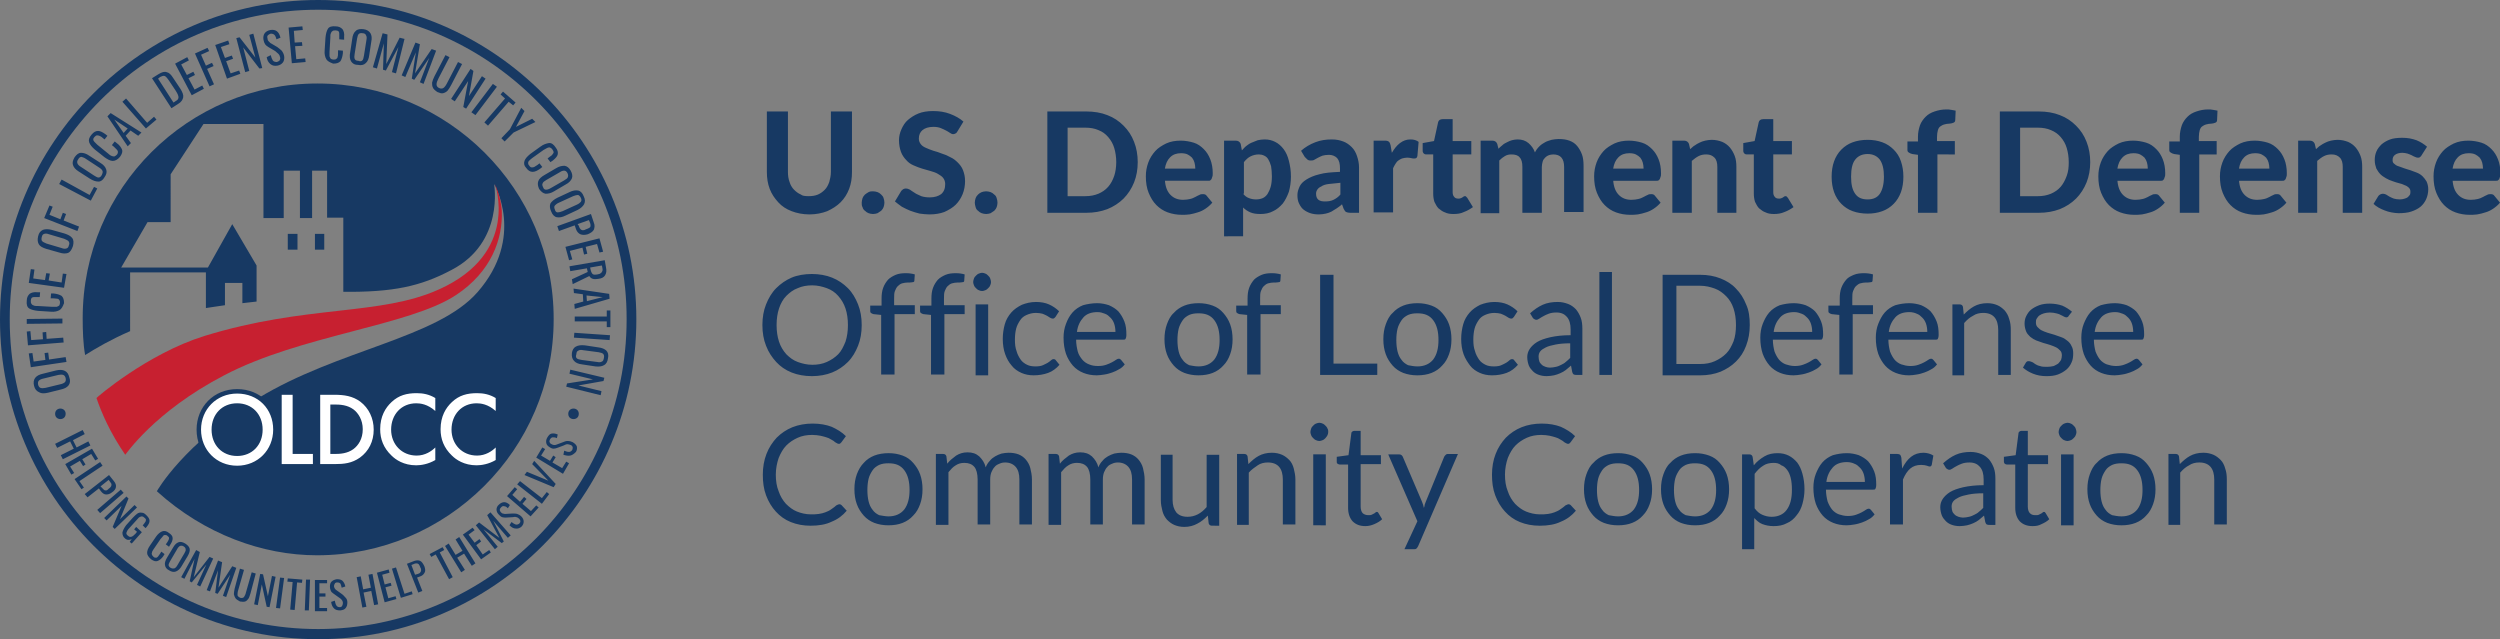 <svg version="1.1" id="Layer_1" xmlns="http://www.w3.org/2000/svg" x="0" y="0" viewBox="0 0 616.8 157.7" xml:space="preserve"><rect x="0" y="0" width="616.8" height="157.7" fill="#808080" stroke="none"/><style>.st6{fill:#173963}</style><path d="M-2452.1 72.8c-7.3 0-10.4-5.6-10.4-12.2 0-6.9 3.2-12.1 10.4-12.1s10.4 5.2 10.4 12.1c.1 6.7-3.1 12.2-10.4 12.2zm5.4-12.1c0-4.9-1.9-8-5.4-8-3.5 0-5.4 3.1-5.4 7.9 0 4.9 1.9 8 5.4 8 3.5.1 5.3-3.1 5.4-7.9zm33.4 11.7V58h-6.6v14.5h-4.9V58h-7.2v14.5h-4.9V58h-3v-3.6h3v-1.7c0-3.5 2.5-6 6.3-6 1.3 0 2.7.2 4.1.8l-1.2 3.8c-.9-.3-1.8-.4-2.2-.4-1.2 0-2.1.5-2.1 2.2v1.4h7.2v-1.7c0-3.5 2.5-6 6.3-6 1.3 0 2.2.1 4.1.8l-1.2 3.8c-.9-.3-1.8-.4-2.2-.4-1.2 0-2.1.5-2.1 2.2v1.4h11.5v18h-4.9zm2.5-20.2c-1.7 0-3-1.3-3-3 0-1.6 1.3-3 3-3 1.6 0 3.1 1.3 3.1 3-.1 1.8-1.5 3-3.1 3zm15.3 20.6c-5.8 0-8.9-3.8-8.9-9.4 0-5.4 3.2-9.4 8.9-9.4 2.5 0 4.3.6 6.7 2.3l-2.2 3.3c-1.5-1.1-3.1-1.5-4.2-1.5-2.7 0-4.2 1.6-4.2 5.2s1.5 5.3 4.3 5.3c1.3 0 2.6-.3 4.6-1.4l1.9 3.5c-2.1 1.3-3.9 2.1-6.9 2.1zm25.9-8h-11.2c.4 3.1 2.4 3.9 4.1 3.9 1.6 0 3.3-.4 5.2-1.6l1.8 3.4c-2.5 1.8-4.7 2.3-7.4 2.3-5.9 0-8.8-4.2-8.8-9.4s2.9-9.3 8.5-9.3c5.5 0 8 4.1 8 8.8-.1.5-.1 1.5-.2 1.9zm-7.9-6.6c-1.4 0-3 .5-3.3 3.3h6.3c0-2.5-1.3-3.3-3-3.3zm28.3 14.6c-5.7 0-8.6-4.3-8.6-9.4 0-5.5 3-9.4 8.6-9.4 5.7 0 8.6 4 8.6 9.4-.1 5.1-3 9.4-8.6 9.4zm0-14.7c-2.2 0-3.6 1.9-3.6 5.2 0 3.4 1.4 5.3 3.6 5.3 2.1 0 3.6-1.9 3.6-5.3-.1-3.4-1.4-5.2-3.6-5.2zm22.3-6.9c-.9-.3-1.8-.4-2.2-.4-1.2 0-2.1.5-2.1 2.2v1.4h3.4V58h-3.4v14.5h-4.9V58h-3v-3.6h3v-1.7c0-3.5 2.5-6 6.3-6 1.3 0 2.7.2 4.1.8l-1.2 3.7zm25.7 21.2h-14.8V48.9h14.5V53h-9.5v5.5h8.6v4.2h-8.6v5.6h10.1l-.3 4.1zm11.6.4c-5.8 0-8.9-3.8-8.9-9.4 0-5.4 3.2-9.4 8.9-9.4 2.5 0 4.3.6 6.7 2.3l-2.2 3.3c-1.5-1.1-3.1-1.5-4.2-1.5-2.7 0-4.2 1.6-4.2 5.2s1.5 5.3 4.3 5.3c1.3 0 2.6-.3 4.6-1.4l1.9 3.5c-2.2 1.3-3.9 2.1-6.9 2.1zm18.2 0c-5.7 0-8.6-4.3-8.6-9.4 0-5.5 3-9.4 8.6-9.4 5.7 0 8.6 4 8.6 9.4-.1 5.1-3 9.4-8.6 9.4zm0-14.7c-2.2 0-3.6 1.9-3.6 5.2 0 3.4 1.4 5.3 3.6 5.3 2.1 0 3.6-1.9 3.6-5.3-.1-3.4-1.4-5.2-3.6-5.2zm22.4 14.3V61.8c0-2.7-.7-3.6-2.2-3.6-1.2 0-2.5.6-3.4 1.4v12.9h-4.9v-18h4.1c.1.3.2 1.5.2 1.8h.1c.9-1 2.4-2.2 4.4-2.2 3.9 0 6.6 2.6 6.6 7.4v11h-4.9zm16.8.4c-5.7 0-8.6-4.3-8.6-9.4 0-5.5 3-9.4 8.6-9.4 5.7 0 8.6 4 8.6 9.4 0 5.1-2.9 9.4-8.6 9.4zm0-14.7c-2.2 0-3.6 1.9-3.6 5.2 0 3.4 1.4 5.3 3.6 5.3 2.1 0 3.6-1.9 3.6-5.3s-1.3-5.2-3.6-5.2zm31.4 14.3V61.8c0-2.7-.4-3.6-1.9-3.6-1.2 0-2.4.9-3 1.6.1.5.1 1.1.1 1.7v11h-4.8V61.8c0-2.7-.4-3.6-1.9-3.6-1.2 0-2.2.8-2.9 1.5v12.8h-4.8v-18h4.1c.1.3.2 1.3.2 1.8h.1c.8-1 2-2.2 4.2-2.2 2 0 3.7.9 4.8 2.6 1.1-1.2 2.9-2.6 4.9-2.6 3.4 0 5.9 2.6 5.9 7.4v11h-5zm12-20.2c-1.6 0-3-1.3-3-3 0-1.6 1.4-3 3-3 1.7 0 3.1 1.3 3.1 3-.1 1.8-1.5 3-3.1 3zm-2.5 20.2v-18h4.9v18h-4.9zm17.8.4c-5.8 0-8.9-3.8-8.9-9.4 0-5.4 3.2-9.4 8.9-9.4 2.5 0 4.3.6 6.7 2.3l-2.2 3.3c-1.5-1.1-3.1-1.5-4.2-1.5-2.7 0-4.2 1.6-4.2 5.2s1.5 5.3 4.3 5.3c1.3 0 2.6-.3 4.6-1.4l1.9 3.5c-2.2 1.3-3.9 2.1-6.9 2.1zm34.6-.4l-1.9-5.3h-8.8l-1.8 5.3h-4.7l8.3-23.2 5.5-.4 8.4 23.6h-5zm-5.1-14.5s-.3-.8-1.1-3.7h-.1c-.9 3-1.1 3.7-1.1 3.7l-2 5.7h6.3l-2-5.7zm23.9 14.5c-.1-.2-.1-1.4-.1-1.6h-.1c-.9 1.3-2.7 2-4.3 2-4.9 0-7.6-4.2-7.6-9.5s3.3-9.2 7.6-9.2c1.3 0 2.9.4 3.8 1.2v-8.2h4.9v25.4h-4.2zm-.7-13.3c-.8-.6-1.6-1-2.7-1-2 0-3.6 1.7-3.6 5.1 0 3.9 1.3 5.5 3.6 5.5.9 0 2.1-.4 2.7-1.2v-8.4zm8.7 20.5c-1.3 0-2.9-.3-4.1-.8l1.1-3.8c.9.3 1.7.4 2.2.4.9 0 1.9-.4 1.9-2.3V54.4h4.9v19.3c-.1 3.5-2.6 5.9-6 5.9zm3.5-27.3c-1.7 0-3.1-1.3-3.1-3 0-1.6 1.4-3 3-3s3 1.3 3 3c.1 1.7-1.3 3-2.9 3zm17.9 20.1c-.1-.3-.2-1.5-.2-1.8h-.1c-.8 1.1-2.4 2.1-4.4 2.1-3.9 0-6.6-2.6-6.6-7.4v-11h4.9v10.6c0 2.7.7 3.6 2.2 3.6 1.2 0 2.5-.6 3.4-1.4V54.4h4.9v18h-4.1zm18.5-13c-1.3-.7-2.7-1.2-4.1-1.2-1 0-1.6.4-1.6 1.2 0 2.6 7.5 1.9 7.5 7.7 0 3.9-3.5 5.8-6.9 5.8-2.5 0-4.7-.9-6.7-2.4l2.2-3.4c1.5 1.1 3.1 1.7 4.5 1.7 1 0 1.9-.4 1.9-1.4 0-2.6-7.5-1.8-7.5-7.8 0-3.6 3.3-5.5 6.5-5.5 1.9 0 4 .6 6 1.8l-1.8 3.5zm11.8 13.4c-3.5 0-6-2.1-6-6V58h-2.5v-3.6h2.5l.6-5.3 4.3-.4v5.7h4.3l-.4 3.6h-3.9v8.4c0 1.8.9 2.3 1.8 2.3.7 0 1.3-.1 2-.3l1.1 3.8c-1 .3-2.3.6-3.8.6zm25.7-.4V61.8c0-2.7-.4-3.6-1.9-3.6-1.2 0-2.4.9-3 1.6.1.5.1 1.1.1 1.7v11h-4.8V61.8c0-2.7-.4-3.6-1.9-3.6-1.2 0-2.2.8-2.9 1.5v12.8h-4.8v-18h4.1c.1.3.2 1.3.2 1.8h.1c.8-1 2-2.2 4.2-2.2 2 0 3.7.9 4.8 2.6 1.1-1.2 2.9-2.6 4.9-2.6 3.4 0 5.9 2.6 5.9 7.4v11h-5zm24.4-7.6h-11.2c.4 3.1 2.4 3.9 4.1 3.9 1.6 0 3.3-.4 5.2-1.6l1.8 3.4c-2.5 1.8-4.7 2.3-7.3 2.3-5.9 0-8.8-4.2-8.8-9.4s2.9-9.3 8.5-9.3c5.5 0 8 4.1 8 8.8-.1.5-.1 1.5-.3 1.9zm-7.8-6.6c-1.4 0-3 .5-3.3 3.3h6.3c0-2.5-1.3-3.3-3-3.3zm22 14.2V61.8c0-2.7-.7-3.6-2.2-3.6-1.2 0-2.5.6-3.4 1.4v12.9h-4.9v-18h4.1c.1.3.2 1.5.2 1.8h.1c.9-1 2.4-2.2 4.4-2.2 3.9 0 6.6 2.6 6.6 7.4v11h-4.9zm15.7.4c-3.5 0-6-2.1-6-6V58h-2.5v-3.6h2.5l.6-5.3 4.3-.4v5.7h4.3l-.4 3.6h-3.9v8.4c0 1.8.9 2.3 1.8 2.3.7 0 1.3-.1 2-.3l1.1 3.8c-.9.3-2.3.6-3.8.6z" fill="#173963"/><path d="M-2441 110.5h-5l-2.8-11h-.1l-2.9 11h-5l-5.2-18h5l2.3 8.4s.2.8.8 3.3h.1c.6-2.5.8-3.3.8-3.3l2-8 4.7-.4 2.2 8.4s.2.8.8 3.3h.1c.4-2.5.6-3.3.6-3.3l1.8-8.4h4.9l-5.1 18zm27.7 0h-5l-2.8-11h-.1l-2.9 11h-5l-5.2-18h5l2.3 8.4s.2.8.8 3.3h.1c.6-2.5.8-3.3.8-3.3l2-8 4.7-.4 2.2 8.4s.2.8.8 3.3h.1c.4-2.5.6-3.3.6-3.3l1.8-8.4h4.9l-5.1 18zm27.7 0h-5l-2.8-11h-.1l-2.9 11h-5l-5.2-18h5l2.3 8.4s.2.8.8 3.3h.1c.6-2.5.8-3.3.8-3.3l2-8 4.7-.4 2.2 8.4s.2.8.8 3.3h.1c.4-2.5.6-3.3.6-3.3l1.8-8.4h4.9l-5.1 18zm6.9.4c-1.7 0-3-1.5-3-3.1 0-1.7 1.3-3.2 3-3.2s3 1.5 3 3.1c0 1.7-1.3 3.2-3 3.2zm14 0c-5.6 0-8.6-4.2-8.6-9.4 0-5.4 3-9.3 8.6-9.3 5.7 0 8.5 4 8.5 9.3 0 5.1-2.9 9.4-8.5 9.4zm0-14.6c-2.2 0-3.6 1.8-3.6 5.2 0 3.4 1.4 5.3 3.6 5.3 2.1 0 3.6-1.9 3.6-5.3s-1.3-5.2-3.6-5.2zm27.2 6.6h-11.2c.4 3.1 2.4 3.9 4.1 3.9 1.6 0 3.3-.4 5.1-1.6l1.8 3.4c-2.5 1.7-4.7 2.3-7.3 2.3-5.9 0-8.8-4.1-8.8-9.4 0-5.2 2.9-9.3 8.5-9.3 5.5 0 8 4.1 8 8.7-.1.6-.1 1.6-.2 2zm-7.8-6.6c-1.4 0-3 .5-3.3 3.3h6.3c-.1-2.4-1.4-3.3-3-3.3zm20.7 14.2c-.2-.4-.3-1.3-.3-1.7h-.1c-1.4 1.6-3.2 2.1-4.7 2.1-3 0-5.5-2-5.5-5.3 0-4.2 4-5.3 7.6-5.3.8 0 1.5.1 2.2.1v-.9c0-2.2-1-3.3-2.7-3.3-1.3 0-2.9.5-4.2 1.4l-2.2-3.3c2-1.5 4.2-2.2 6.7-2.2 3.8 0 7.3 2.5 7.3 7.7v10.7h-4.1zm-.8-7.1c-.5-.1-1.1-.2-1.6-.2-1.6 0-3.2.4-3.2 2.1 0 1 .6 1.8 2.1 1.8.6 0 1.8-.2 2.7-.9v-2.8zm11.7 7.5c-1.7 0-3-1.5-3-3.1 0-1.7 1.3-3.2 3-3.2s3 1.5 3 3.1c0 1.7-1.3 3.2-3 3.2zm13.3 6.7c-1.8 0-3.6-.2-6.2-1.3l1.3-4c2.3 1 3.6 1.2 4.8 1.2 2.7 0 3.6-1.6 3.6-3.5v-1.1h-.1c-.8.8-2.4 1.6-4 1.6-4.2 0-7.2-3.5-7.2-9.2 0-5.2 2.6-9.2 7.8-9.2 1.3 0 3.2.7 4 1.9h.1c0-.2.1-1.3.1-1.5h4.2V110c0 4.3-2.9 7.6-8.4 7.6zm3.5-20.2c-.7-.8-1.8-1.1-2.7-1.1-2.3 0-3.6 1.4-3.6 5.1 0 3.8 1.4 5.1 3.3 5.1 1.1 0 2.2-.5 3-1.2v-7.9zm16.7 13.5c-5.6 0-8.6-4.2-8.6-9.4 0-5.4 3-9.3 8.6-9.3 5.7 0 8.5 4 8.5 9.3 0 5.1-2.9 9.4-8.5 9.4zm0-14.6c-2.2 0-3.6 1.8-3.6 5.2 0 3.4 1.4 5.3 3.6 5.3 2.1 0 3.6-1.9 3.6-5.3-.1-3.4-1.4-5.2-3.6-5.2zm20.3 14.2h-5l-6.2-18h5l3.8 12.6h.1l3.9-12.6h4.5l-6.1 18z" fill="#0094d2"/><path class="st6" d="M71 57.7h2.4v3.9H71zm6.7 0H80v3.9h-2.3z"/><path class="st6" d="M78.3 20.6c-31.8 0-57.9 25.7-57.9 57.9 0 3 .1 6.3.6 9.1 2.7-1.7 6.3-3.8 11.1-5.9V67.2h18.7V76c.7-.1 1.3-.2 2-.3.9-.1 1.8-.3 2.7-.4v-5.5h4.3v5c.6-.1 2-.2 3.5-.4v-8.9l-6-10.2-6 10.7H29.9l6.5-11.2h5.7V43l8.1-12.4H65v23.2h5V42.1h4v11.7h3V42.1h3.7v11.6h4V72c12.2.1 19-1.3 26.7-5.4 13.1-6.8 10.5-21.2 10.5-21.2s7.8 13.1-4.1 26.7c-10 11.4-34.4 14.1-54.2 26.2-18.4 11.2-24.9 22.9-24.9 22.9C50.4 131.8 64.8 137 78.2 137c32.1 0 58.4-26.1 58.4-58.2.1-32.2-26.2-58.2-58.3-58.2"/><path id="Circle_5_" class="st6" d="M78.5 2.4c-42 0-76.1 34.3-76.1 76.4 0 42.1 34.1 76.4 76.1 76.4s76.1-34.3 76.1-76.4c.1-42.1-34.1-76.4-76.1-76.4m0 155.3C35.2 157.7 0 122.3 0 78.8S35.2 0 78.5 0 157 35.4 157 78.8s-35.2 78.9-78.5 78.9"/><path id="Red_5_" d="M55.3 92.6c18.8-9.9 45.7-12.2 57.2-19.8 8.8-5.8 11.6-14 11.3-20.8-.2-3.5-1.7-6.6-1.7-6.6s6.3 17-13.8 26C93.7 78 75.7 75.1 50.4 82.9c-14.1 4.4-26.6 15.2-26.6 15.3 1.3 3.8 3.4 8.6 7.1 14 .1 0 7.1-10.6 24.4-19.6z" fill="#c72030"/><path class="st6" d="M199.5 48.4c.8 0 1.6-.1 2.3-.4.7-.3 1.2-.7 1.7-1.2s.8-1.1 1.1-1.9c.2-.7.4-1.6.4-2.5V27.5h5.2v14.9c0 1.5-.2 2.9-.7 4.2-.5 1.3-1.2 2.4-2.1 3.3s-2 1.6-3.3 2.2c-1.3.5-2.8.8-4.4.8-1.6 0-3.1-.3-4.4-.8-1.3-.5-2.4-1.2-3.3-2.2s-1.6-2-2.1-3.3c-.5-1.3-.7-2.7-.7-4.2V27.5h5.2v14.9c0 .9.1 1.7.4 2.5.2.7.6 1.4 1.1 1.9.5.5 1 .9 1.7 1.2.3.3 1 .4 1.9.4zm13.1 1.6c0-.4.1-.7.2-1.1.1-.3.3-.6.6-.9.3-.2.5-.4.9-.6s.7-.2 1.1-.2c.4 0 .8.1 1.1.2.3.1.6.3.9.6s.5.5.6.9c.1.3.2.7.2 1.1 0 .4-.1.8-.2 1.1s-.3.6-.6.9l-.9.6c-.3.1-.7.2-1.1.2-.4 0-.8-.1-1.1-.2s-.6-.3-.9-.6c-.3-.2-.5-.5-.6-.9-.2-.3-.2-.7-.2-1.1zm23.7-17.7c-.2.3-.3.5-.5.6-.2.1-.4.2-.6.2-.3 0-.5-.1-.8-.3-.3-.2-.6-.4-1-.6-.4-.2-.8-.4-1.3-.6-.5-.2-1.1-.3-1.8-.3-1.2 0-2.1.3-2.7.8s-.9 1.2-.9 2.1c0 .6.2 1 .5 1.4.3.4.8.7 1.3.9s1.1.5 1.8.7c.7.2 1.4.4 2.1.7.7.2 1.4.5 2.1.9.7.3 1.3.8 1.8 1.3s1 1.1 1.3 1.9.5 1.6.5 2.7-.2 2.2-.6 3.2c-.4 1-1 1.9-1.7 2.6-.7.7-1.7 1.3-2.8 1.8-1.1.4-2.3.6-3.7.6-.8 0-1.6-.1-2.4-.2-.8-.2-1.5-.4-2.3-.7-.7-.3-1.4-.6-2.1-1-.6-.4-1.2-.9-1.7-1.3l1.5-2.5c.1-.2.3-.3.5-.5.2-.1.4-.2.7-.2.3 0 .6.1 1 .3.3.2.7.5 1.2.8.4.3 1 .5 1.6.8.6.2 1.3.3 2.1.3 1.2 0 2.1-.3 2.8-.8.7-.6 1-1.4 1-2.5 0-.6-.2-1.1-.5-1.5-.3-.4-.8-.7-1.3-1-.5-.3-1.1-.5-1.8-.7l-2.1-.6c-.7-.2-1.4-.5-2.1-.8-.7-.3-1.3-.7-1.8-1.3-.5-.5-1-1.2-1.3-2s-.5-1.8-.5-2.9c0-.9.2-1.8.6-2.7.4-.9.9-1.7 1.6-2.3s1.6-1.2 2.6-1.6c1-.4 2.2-.6 3.6-.6 1.5 0 2.9.2 4.2.7s2.4 1.1 3.3 1.9l-1.4 2.3zm4.2 17.7c0-.4.1-.7.2-1.1.1-.3.3-.6.6-.9s.5-.4.9-.6c.3-.1.7-.2 1.1-.2.4 0 .8.1 1.1.2.3.1.6.3.9.6.3.2.5.5.6.9.1.3.2.7.2 1.1 0 .4-.1.8-.2 1.1-.1.3-.3.6-.6.9l-.9.6c-.3.1-.7.2-1.1.2-.4 0-.8-.1-1.1-.2-.3-.1-.6-.3-.9-.6-.3-.2-.5-.5-.6-.9s-.2-.7-.2-1.1zm40.2-10c0 1.8-.3 3.5-.9 5-.6 1.5-1.5 2.9-2.6 4s-2.5 2-4 2.6c-1.6.6-3.3.9-5.2.9h-9.6v-25h9.6c1.9 0 3.7.3 5.2.9 1.6.6 2.9 1.5 4 2.6s2 2.4 2.6 4c.6 1.5.9 3.2.9 5zm-5.3 0c0-1.3-.2-2.5-.5-3.5s-.8-1.9-1.5-2.7-1.4-1.3-2.4-1.7c-.9-.4-2-.6-3.2-.6h-4.4v16.9h4.4c1.2 0 2.2-.2 3.2-.6.9-.4 1.7-.9 2.4-1.7s1.1-1.6 1.5-2.7c.3-.9.5-2.1.5-3.4zm12 4.4c.1 1.7.6 2.9 1.4 3.7s1.8 1.2 3.1 1.2c.7 0 1.2-.1 1.7-.2s.9-.3 1.3-.5.7-.4 1-.5c.3-.2.6-.2.9-.2.4 0 .7.1.9.4l1.4 1.7c-.5.6-1.1 1.1-1.7 1.5-.6.4-1.2.7-1.9.9-.7.2-1.3.4-2 .5-.7.1-1.3.1-1.9.1-1.2 0-2.4-.2-3.5-.6-1.1-.4-2-1-2.8-1.8s-1.4-1.8-1.9-3-.7-2.6-.7-4.1c0-1.2.2-2.3.6-3.4.4-1.1 1-2 1.7-2.8.7-.8 1.7-1.4 2.7-1.9 1.1-.5 2.3-.7 3.6-.7 1.1 0 2.2.2 3.2.5s1.8.9 2.5 1.6c.7.7 1.2 1.5 1.6 2.5.4 1 .6 2.2.6 3.4 0 .4 0 .7-.1.9s-.1.4-.2.6l-.3.3c-.1.1-.3.1-.5.1h-10.7zm7.5-2.9c0-.5-.1-1-.2-1.4-.1-.4-.3-.8-.6-1.2-.3-.3-.7-.6-1.1-.8-.4-.2-1-.3-1.6-.3-1.1 0-2 .3-2.7 1s-1.1 1.6-1.3 2.8h7.5zm11.5-4.4c.4-.4.7-.8 1.1-1.1.4-.3.8-.6 1.3-.8l1.5-.6c.5-.1 1.1-.2 1.7-.2 1 0 1.8.2 2.6.6.8.4 1.5 1 2.1 1.8.6.8 1 1.7 1.3 2.9s.5 2.4.5 3.9c0 1.3-.2 2.6-.5 3.7-.4 1.1-.9 2.1-1.5 2.9-.7.8-1.5 1.5-2.4 1.9-.9.5-2 .7-3.1.7-1 0-1.8-.1-2.5-.4s-1.3-.7-1.8-1.2v7.1H302V34.7h2.9c.6 0 1 .3 1.2.8l.3 1.6zm.3 10.7c.4.5.9.9 1.5 1.1.5.2 1.1.3 1.7.3.6 0 1.1-.1 1.6-.3s.9-.6 1.2-1c.3-.5.6-1.1.8-1.8.2-.7.3-1.6.3-2.6s-.1-1.8-.2-2.5c-.2-.7-.4-1.2-.7-1.7s-.6-.7-1-.9-.9-.3-1.3-.3c-.8 0-1.5.2-2.1.5-.6.3-1.1.8-1.6 1.4v7.8zM321 37.2c1-.9 2.2-1.6 3.5-2.1 1.3-.5 2.6-.7 4.1-.7 1.1 0 2 .2 2.8.5.8.3 1.5.8 2.1 1.4s1 1.3 1.3 2.2c.3.9.5 1.8.5 2.8v11.2h-2.2c-.4 0-.8-.1-1-.2-.2-.1-.4-.4-.6-.8l-.4-1.1c-.4.4-.9.7-1.3 1-.4.3-.9.5-1.3.8-.4.2-.9.4-1.4.5-.5.1-1.1.2-1.7.2-.8 0-1.5-.1-2.1-.3-.6-.2-1.2-.5-1.7-.9s-.8-.9-1.1-1.5c-.3-.6-.4-1.3-.4-2.1 0-.7.2-1.3.5-2s.9-1.3 1.7-1.8c.8-.5 1.9-1 3.2-1.3 1.4-.4 3-.5 5.1-.6v-.9c0-1.1-.2-1.9-.7-2.5-.5-.5-1.2-.8-2-.8-.7 0-1.2.1-1.6.2-.4.2-.8.3-1.1.5-.3.2-.6.3-.9.5s-.6.2-1 .2c-.3 0-.6-.1-.8-.3l-.6-.6-.9-1.5zm9.7 7.9c-1.2.1-2.1.2-2.9.3-.8.1-1.4.3-1.8.6-.5.2-.8.5-1 .8-.2.3-.3.6-.3 1 0 .7.2 1.2.6 1.5.4.3.9.4 1.6.4.8 0 1.5-.1 2.1-.4.6-.3 1.2-.7 1.7-1.3v-2.9zm12.7-7.4c.6-1 1.2-1.8 2-2.4s1.6-.9 2.6-.9c.8 0 1.5.2 2 .6l-.3 3.5c-.1.2-.1.4-.3.5s-.3.1-.5.1-.4 0-.8-.1c-.3-.1-.7-.1-1-.1-.4 0-.8.1-1.2.2-.3.1-.6.3-.9.5-.3.2-.5.5-.7.8-.2.3-.4.7-.6 1.1v10.9h-4.8V34.7h2.8c.5 0 .8.1 1 .3.2.2.3.5.4.9l.3 1.8zm15.2 15.1c-.8 0-1.5-.1-2.1-.4-.6-.2-1.1-.6-1.6-1-.4-.4-.7-1-1-1.6-.2-.6-.3-1.3-.3-2.1v-9.6h-1.7c-.3 0-.5-.1-.6-.2-.2-.2-.3-.4-.3-.7v-1.9l2.8-.5 1-4.6c.1-.5.5-.8 1.1-.8h2.5v5.4h4.6v3.3h-4.6v9.3c0 .5.1.9.4 1.2.2.3.6.4 1 .4.2 0 .4 0 .6-.1.2-.1.3-.1.4-.2.1-.1.2-.1.3-.2s.2-.1.3-.1c.1 0 .3 0 .3.1l.3.3 1.4 2.3c-.7.5-1.4.9-2.2 1.2-.8.4-1.7.5-2.6.5zm6.7-.3V34.7h2.9c.6 0 1 .3 1.2.8l.3 1.2c.3-.3.6-.6 1-.9.3-.3.7-.5 1.1-.7.4-.2.8-.4 1.2-.5s.9-.2 1.4-.2c1.1 0 2 .3 2.7.9.7.6 1.3 1.4 1.6 2.3.3-.6.6-1 1.1-1.5s.9-.7 1.4-1c.5-.3 1-.4 1.6-.6.6-.1 1.1-.2 1.7-.2 1 0 1.9.1 2.7.4.8.3 1.4.7 1.9 1.3.5.6.9 1.3 1.2 2.1.3.8.4 1.8.4 2.9v11.3h-4.8V41.2c0-2.1-.9-3.1-2.7-3.1-.4 0-.8.1-1.1.2-.3.1-.6.3-.9.6-.3.3-.5.6-.6 1-.1.4-.2.8-.2 1.3v11.3h-4.8V41.2c0-1.1-.2-1.9-.7-2.4-.4-.5-1.1-.7-2-.7-.6 0-1.1.1-1.6.4-.5.3-.9.6-1.4 1.1v13h-4.6zm32.7-8.1c.1 1.7.6 2.9 1.4 3.7s1.8 1.2 3.1 1.2c.7 0 1.2-.1 1.7-.2s.9-.3 1.3-.5.7-.4 1-.5c.3-.2.6-.2.9-.2.4 0 .7.1.9.4l1.4 1.7c-.5.6-1.1 1.1-1.7 1.5-.6.4-1.2.7-1.9.9-.7.2-1.3.4-2 .5s-1.3.1-1.9.1c-1.2 0-2.4-.2-3.5-.6-1.1-.4-2-1-2.8-1.8s-1.4-1.8-1.9-3-.7-2.6-.7-4.1c0-1.2.2-2.3.6-3.4s1-2 1.7-2.8c.7-.8 1.7-1.4 2.7-1.9 1.1-.5 2.3-.7 3.6-.7 1.1 0 2.2.2 3.2.5s1.8.9 2.5 1.6c.7.7 1.2 1.5 1.6 2.5.4 1 .6 2.2.6 3.4 0 .4 0 .7-.1.9s-.1.4-.2.6l-.3.3c-.1.1-.3.1-.5.1H398zm7.5-2.9c0-.5-.1-1-.2-1.4-.1-.4-.3-.8-.6-1.2-.3-.3-.7-.6-1.1-.8-.4-.2-1-.3-1.6-.3-1.1 0-2 .3-2.7 1s-1.1 1.6-1.3 2.8h7.5zm11.5-4.7c.4-.3.7-.7 1.1-.9.4-.3.8-.5 1.2-.7s.9-.4 1.4-.5c.5-.1 1-.2 1.6-.2 1 0 1.8.2 2.6.5.7.3 1.4.8 1.9 1.4.5.6.9 1.3 1.2 2.1s.4 1.7.4 2.7v11.3h-4.7V41.2c0-1-.2-1.8-.7-2.3-.5-.5-1.1-.8-2-.8-.7 0-1.3.1-1.9.4s-1.1.7-1.7 1.2v12.8h-4.8V34.7h2.9c.6 0 1 .3 1.2.8l.3 1.3zm20.7 16c-.8 0-1.5-.1-2.1-.4-.6-.2-1.1-.6-1.6-1-.4-.4-.7-1-1-1.6-.2-.6-.3-1.3-.3-2.1v-9.6H431c-.3 0-.5-.1-.6-.2-.2-.2-.3-.4-.3-.7v-1.9l2.8-.5 1-4.6c.1-.5.5-.8 1.1-.8h2.5v5.4h4.6v3.3h-4.6v9.3c0 .5.1.9.4 1.2.2.3.6.4 1 .4.2 0 .4 0 .6-.1s.3-.1.4-.2c.1-.1.2-.1.3-.2.1-.1.2-.1.3-.1.1 0 .3 0 .3.1l.3.3 1.4 2.3c-.7.5-1.4.9-2.2 1.2-.9.4-1.8.5-2.6.5zm23.1-18.3c1.3 0 2.5.2 3.6.6 1.1.4 2 1 2.8 1.8.8.8 1.4 1.7 1.8 2.9s.6 2.4.6 3.8-.2 2.7-.6 3.8-1 2.1-1.8 2.9c-.8.8-1.7 1.4-2.8 1.8-1.1.4-2.3.6-3.6.6-1.3 0-2.6-.2-3.7-.6-1.1-.4-2-1-2.8-1.8-.8-.8-1.4-1.8-1.8-2.9s-.6-2.4-.6-3.8.2-2.7.6-3.8 1-2.1 1.8-2.9c.8-.8 1.7-1.4 2.8-1.8 1.1-.4 2.3-.6 3.7-.6zm0 14.7c1.4 0 2.4-.5 3-1.4s1-2.3 1-4.2c0-1.8-.3-3.2-1-4.2-.7-.9-1.7-1.4-3-1.4-1.4 0-2.4.5-3.1 1.4-.7.9-1 2.3-1 4.2 0 1.9.3 3.2 1 4.2s1.7 1.4 3.1 1.4zm12.4 3.3V38.2l-1.4-.2c-.4-.1-.6-.2-.9-.4s-.3-.4-.3-.8v-1.9h2.6v-1.2c0-1 .2-1.9.5-2.8.3-.8.8-1.5 1.4-2.1s1.3-1 2.2-1.3 1.8-.5 2.9-.5c.4 0 .8 0 1.2.1.4.1.8.1 1.1.2l-.1 2.3c0 .4-.2.6-.5.7-.3.1-.6.2-.9.2-.5 0-.9.1-1.3.2s-.7.3-1 .5-.5.6-.6 1c-.1.4-.2.9-.2 1.6v1h4.4v3.3H478v14.4h-4.8zM515.7 40c0 1.8-.3 3.5-.9 5-.6 1.5-1.5 2.9-2.6 4s-2.5 2-4 2.6c-1.6.6-3.3.9-5.2.9h-9.6v-25h9.6c1.9 0 3.7.3 5.2.9 1.6.6 2.9 1.5 4 2.6s2 2.4 2.6 4c.6 1.5.9 3.2.9 5zm-5.3 0c0-1.3-.2-2.5-.5-3.5s-.8-1.9-1.5-2.7c-.6-.7-1.4-1.3-2.4-1.7-.9-.4-2-.6-3.2-.6h-4.4v16.9h4.4c1.2 0 2.2-.2 3.2-.6.9-.4 1.7-.9 2.4-1.7.6-.7 1.1-1.6 1.5-2.7s.5-2.1.5-3.4zm12 4.4c.1 1.7.6 2.9 1.4 3.7s1.8 1.2 3.1 1.2c.7 0 1.2-.1 1.7-.2s.9-.3 1.3-.5.7-.4 1-.5c.3-.2.6-.2.9-.2.4 0 .7.1.9.4l1.4 1.7c-.5.6-1.1 1.1-1.7 1.5-.6.4-1.2.7-1.9.9-.7.2-1.3.4-2 .5s-1.3.1-1.9.1c-1.2 0-2.4-.2-3.5-.6-1.1-.4-2-1-2.8-1.8s-1.4-1.8-1.9-3-.7-2.6-.7-4.1c0-1.2.2-2.3.6-3.4s1-2 1.7-2.8c.7-.8 1.7-1.4 2.7-1.9 1.1-.5 2.3-.7 3.6-.7 1.1 0 2.2.2 3.2.5s1.8.9 2.5 1.6c.7.7 1.2 1.5 1.6 2.5.4 1 .6 2.2.6 3.4 0 .4 0 .7-.1.9s-.1.4-.2.6l-.3.3c-.1.1-.3.1-.5.1h-10.7zm7.5-2.9c0-.5-.1-1-.2-1.4-.1-.4-.3-.8-.6-1.2-.3-.3-.7-.6-1.1-.8-.4-.2-1-.3-1.6-.3-1.1 0-2 .3-2.7 1s-1.1 1.6-1.3 2.8h7.5zm7.9 11V38.2l-1.4-.2c-.4-.1-.6-.2-.9-.4s-.3-.4-.3-.8v-1.9h2.6v-1.2c0-1 .2-1.9.5-2.8.3-.8.8-1.5 1.4-2.1s1.3-1 2.2-1.3 1.8-.5 2.9-.5c.4 0 .8 0 1.2.1.4.1.8.1 1.1.2l-.1 2.3c0 .4-.2.6-.5.7-.3.1-.6.2-.9.2-.5 0-.9.1-1.3.2s-.7.3-1 .5-.5.6-.6 1c-.1.4-.2.9-.2 1.6v1h4.4v3.3h-4.3v14.4h-4.8zm14.6-8.1c.1 1.7.6 2.9 1.4 3.7s1.8 1.2 3.1 1.2c.7 0 1.2-.1 1.7-.2s.9-.3 1.3-.5.7-.4 1-.5c.3-.2.6-.2.9-.2.4 0 .7.1.9.4l1.4 1.7c-.5.6-1.1 1.1-1.7 1.5-.6.4-1.2.7-1.9.9-.7.2-1.3.4-2 .5s-1.3.1-1.9.1c-1.2 0-2.4-.2-3.5-.6-1.1-.4-2-1-2.8-1.8s-1.4-1.8-1.9-3-.7-2.6-.7-4.1c0-1.2.2-2.3.6-3.4s1-2 1.7-2.8c.7-.8 1.7-1.4 2.7-1.9 1.1-.5 2.3-.7 3.6-.7 1.1 0 2.2.2 3.2.5s1.8.9 2.5 1.6c.7.7 1.2 1.5 1.6 2.5.4 1 .6 2.2.6 3.4 0 .4 0 .7-.1.9s-.1.4-.2.6l-.3.3c-.1.1-.3.1-.5.1h-10.7zm7.5-2.9c0-.5-.1-1-.2-1.4-.1-.4-.3-.8-.6-1.2-.3-.3-.7-.6-1.1-.8-.4-.2-1-.3-1.6-.3-1.1 0-2 .3-2.7 1s-1.1 1.6-1.3 2.8h7.5zm11.5-4.7c.4-.3.7-.7 1.1-.9.4-.3.8-.5 1.2-.7s.9-.4 1.4-.5c.5-.1 1-.2 1.6-.2 1 0 1.8.2 2.6.5.7.3 1.4.8 1.9 1.4.5.6.9 1.3 1.2 2.1s.4 1.7.4 2.7v11.3H578V41.2c0-1-.2-1.8-.7-2.3-.5-.5-1.1-.8-2-.8-.7 0-1.3.1-1.9.4s-1.1.7-1.7 1.2v12.8H567V34.7h2.9c.6 0 1 .3 1.2.8l.3 1.3zm26 1.6c-.1.2-.3.3-.4.4-.1.1-.3.1-.5.1s-.5-.1-.7-.2c-.2-.1-.5-.2-.8-.4-.3-.1-.6-.3-1-.4-.4-.1-.8-.2-1.3-.2-.8 0-1.4.2-1.8.5-.4.3-.6.7-.6 1.3 0 .4.1.7.4.9.2.2.6.5 1 .6s.8.3 1.4.5c.5.2 1 .3 1.6.5s1.1.4 1.6.6c.5.2 1 .5 1.4.9.4.4.7.8 1 1.3.2.5.4 1.1.4 1.9 0 .9-.2 1.7-.5 2.4s-.8 1.4-1.4 1.9c-.6.5-1.4.9-2.3 1.2-.9.3-2 .4-3.1.4-.6 0-1.2-.1-1.8-.2s-1.2-.3-1.7-.5-1-.4-1.5-.7c-.5-.3-.9-.6-1.2-.9l1.1-1.8c.1-.2.3-.4.5-.5.2-.1.4-.2.7-.2.3 0 .6.1.8.2.2.1.5.3.8.5.3.2.7.3 1.1.5.4.1.9.2 1.5.2.5 0 .9-.1 1.2-.2.3-.1.6-.2.8-.4.2-.2.4-.4.5-.6s.1-.5.1-.7c0-.4-.1-.7-.4-1-.2-.2-.6-.5-1-.6-.4-.2-.9-.4-1.4-.5-.5-.1-1-.3-1.6-.5s-1.1-.4-1.6-.7c-.5-.3-1-.6-1.4-1-.4-.4-.7-.9-1-1.4-.2-.6-.4-1.2-.4-2.1 0-.7.1-1.4.4-2.1.3-.7.7-1.2 1.3-1.8.6-.5 1.3-.9 2.1-1.2s1.9-.4 3-.4c1.3 0 2.4.2 3.5.6 1 .4 1.9 1 2.6 1.6l-1.4 2.2zm7.7 6c.1 1.7.6 2.9 1.4 3.7s1.8 1.2 3.1 1.2c.7 0 1.2-.1 1.7-.2s.9-.3 1.3-.5.7-.4 1-.5c.3-.2.6-.2.9-.2.4 0 .7.1.9.4l1.4 1.7c-.5.6-1.1 1.1-1.7 1.5-.6.4-1.2.7-1.9.9-.7.2-1.3.4-2 .5s-1.3.1-1.9.1c-1.2 0-2.4-.2-3.5-.6-1.1-.4-2-1-2.8-1.8s-1.4-1.8-1.9-3-.7-2.6-.7-4.1c0-1.2.2-2.3.6-3.4s1-2 1.7-2.8c.7-.8 1.7-1.4 2.7-1.9 1.1-.5 2.3-.7 3.6-.7 1.1 0 2.2.2 3.2.5s1.8.9 2.5 1.6c.7.7 1.2 1.5 1.6 2.5.4 1 .6 2.2.6 3.4 0 .4 0 .7-.1.9s-.1.4-.2.6l-.3.3c-.1.1-.3.1-.5.1h-10.7zm7.5-2.9c0-.5-.1-1-.2-1.4-.1-.4-.3-.8-.6-1.2-.3-.3-.7-.6-1.1-.8-.4-.2-1-.3-1.6-.3-1.1 0-2 .3-2.7 1s-1.1 1.6-1.3 2.8h7.5zm-400 38.7c0 1.9-.3 3.6-.9 5.1-.6 1.5-1.4 2.9-2.5 4s-2.4 2-3.9 2.6c-1.5.6-3.2.9-5 .9-1.8 0-3.5-.3-5-.9-1.5-.6-2.8-1.5-3.8-2.6s-1.9-2.4-2.5-4c-.6-1.5-.9-3.2-.9-5.1s.3-3.6.9-5.1c.6-1.5 1.4-2.9 2.5-4s2.4-2 3.8-2.6 3.2-.9 5-.9c1.8 0 3.5.3 5 .9s2.8 1.5 3.9 2.6 1.9 2.5 2.5 4c.6 1.5.9 3.2.9 5.1zm-3.4 0c0-1.5-.2-2.9-.6-4.1s-1-2.2-1.8-3.1-1.7-1.5-2.8-1.9c-1.1-.4-2.3-.7-3.6-.7-1.3 0-2.5.2-3.6.7-1.1.4-2 1.1-2.8 1.9s-1.4 1.9-1.8 3.1-.6 2.6-.6 4.1c0 1.5.2 2.9.6 4.1.4 1.2 1 2.2 1.8 3.1.8.8 1.7 1.5 2.8 1.9 1.1.4 2.3.7 3.6.7 1.3 0 2.5-.2 3.6-.7s2-1.1 2.8-1.9c.8-.8 1.3-1.9 1.8-3.1.4-1.2.6-2.6.6-4.1zm8.2 12.3V77.7l-1.9-.2c-.2-.1-.4-.1-.6-.3-.2-.1-.2-.3-.2-.5v-1.3h2.8v-1.7c0-1 .1-1.9.4-2.7s.7-1.4 1.2-2c.5-.5 1.2-.9 1.9-1.2.7-.3 1.6-.4 2.5-.4.8 0 1.5.1 2.2.3l-.1 1.5c0 .2-.1.4-.3.4-.2 0-.4.1-.8.1h-.5c-.5 0-1 .1-1.4.2s-.8.4-1.1.7c-.3.3-.5.7-.7 1.2-.2.5-.2 1.1-.2 1.9v1.6h5.1v2.2h-5v14.9h-3.3zm12.3 0V77.7l-1.9-.2c-.2-.1-.4-.1-.6-.3-.2-.1-.2-.3-.2-.5v-1.3h2.8v-1.7c0-1 .1-1.9.4-2.7s.7-1.4 1.2-2c.5-.5 1.2-.9 1.9-1.2.7-.3 1.6-.4 2.5-.4.8 0 1.5.1 2.2.3l-.1 1.5c0 .2-.1.4-.3.4-.2 0-.4.1-.8.1h-.5c-.5 0-1 .1-1.4.2s-.8.4-1.1.7c-.3.3-.5.7-.7 1.2-.2.5-.2 1.1-.2 1.9v1.6h5.1v2.2h-5v14.9h-3.3zm14.8-22.9c0 .3-.1.6-.2.8-.1.3-.3.5-.5.7-.2.2-.4.4-.7.5-.3.1-.5.2-.8.2-.3 0-.6-.1-.8-.2-.3-.1-.5-.3-.7-.5s-.4-.4-.5-.7c-.1-.3-.2-.5-.2-.8s.1-.6.2-.9c.1-.3.3-.5.5-.7s.4-.4.7-.5c.3-.1.5-.2.8-.2.3 0 .6.1.8.2.3.1.5.3.7.5.2.2.4.4.5.7.1.3.2.6.2.9zm-.7 5.5v17.5h-3.1V75.1h3.1zm16.6 3.1l-.3.3c-.1.1-.2.1-.4.1s-.4-.1-.6-.2c-.2-.1-.5-.3-.8-.5-.3-.2-.7-.3-1.1-.5-.4-.1-1-.2-1.6-.2-.9 0-1.6.2-2.3.5-.7.3-1.2.7-1.6 1.3-.4.6-.8 1.3-1 2.1s-.3 1.7-.3 2.7c0 1.1.1 2 .4 2.8.2.8.6 1.5 1 2.1.4.6 1 1 1.6 1.3.6.3 1.3.4 2.1.4.7 0 1.4-.1 1.8-.3s.9-.4 1.2-.6.6-.4.8-.6c.2-.2.4-.3.6-.3.3 0 .5.1.6.3l.9 1.1c-.8.9-1.7 1.6-2.8 2-1.1.4-2.3.6-3.6.6-1.1 0-2.1-.2-3-.6s-1.8-1-2.4-1.8c-.7-.8-1.2-1.7-1.6-2.8s-.6-2.4-.6-3.8c0-1.3.2-2.5.5-3.6s.9-2.1 1.6-2.9c.7-.8 1.6-1.4 2.6-1.9 1-.4 2.2-.7 3.5-.7 1.2 0 2.3.2 3.2.6.9.4 1.8 1 2.5 1.7l-.9 1.4zm10.3-3.4c1 0 2 .2 2.9.5.9.4 1.7.9 2.3 1.5.6.7 1.1 1.5 1.5 2.5.4 1 .5 2.1.5 3.3 0 .5-.1.8-.2 1s-.3.2-.6.2h-11.6c0 1.1.2 2.1.4 2.9s.7 1.5 1.1 2 1.1 1 1.7 1.2c.7.3 1.4.4 2.2.4.8 0 1.4-.1 2-.3s1-.4 1.4-.6c.4-.2.7-.4 1-.6.3-.2.5-.3.7-.3.3 0 .4.1.6.3l.9 1.1c-.4.5-.8.9-1.4 1.2-.5.3-1.1.6-1.7.8-.6.2-1.2.4-1.9.5s-1.3.2-1.9.2c-1.2 0-2.3-.2-3.3-.6s-1.9-1-2.6-1.8c-.7-.8-1.3-1.8-1.7-2.9-.4-1.2-.6-2.5-.6-4 0-1.2.2-2.4.6-3.4.4-1.1.9-2 1.6-2.8.7-.8 1.6-1.4 2.6-1.8 1.1-.3 2.3-.5 3.5-.5zm.1 2.2c-1.5 0-2.7.4-3.5 1.3s-1.4 2-1.6 3.6h9.5c0-.7-.1-1.4-.3-2s-.5-1.1-.9-1.5-.8-.8-1.4-1c-.5-.2-1.1-.4-1.8-.4zm24.9-2.2c1.3 0 2.4.2 3.5.6s1.9 1 2.6 1.8c.7.8 1.3 1.7 1.7 2.8s.6 2.4.6 3.7c0 1.4-.2 2.6-.6 3.7-.4 1.1-.9 2-1.7 2.8-.7.8-1.6 1.4-2.6 1.8-1 .4-2.2.6-3.5.6-1.3 0-2.4-.2-3.5-.6-1-.4-1.9-1-2.6-1.8-.7-.8-1.3-1.7-1.7-2.8-.4-1.1-.6-2.3-.6-3.7 0-1.4.2-2.6.6-3.7.4-1.1.9-2.1 1.7-2.8.7-.8 1.6-1.4 2.6-1.8 1-.4 2.2-.6 3.5-.6zm0 15.6c1.7 0 3-.6 3.9-1.7.9-1.2 1.3-2.8 1.3-4.8 0-2.1-.4-3.7-1.3-4.9s-2.1-1.7-3.9-1.7c-.9 0-1.6.1-2.3.4-.6.3-1.2.7-1.6 1.3s-.8 1.3-1 2.1c-.2.8-.3 1.8-.3 2.8 0 1 .1 2 .3 2.8.2.8.5 1.5 1 2.1.4.6 1 1 1.6 1.3.6.1 1.4.3 2.3.3zm12 2.1V77.7l-1.9-.2c-.2-.1-.4-.1-.6-.3-.2-.1-.2-.3-.2-.5v-1.3h2.8v-1.7c0-1 .1-1.9.4-2.7s.7-1.4 1.2-2c.5-.5 1.2-.9 1.9-1.2.7-.3 1.6-.4 2.5-.4.8 0 1.5.1 2.2.3l-.1 1.5c0 .2-.1.4-.3.4-.2 0-.4.1-.8.1h-.5c-.5 0-1 .1-1.4.2s-.8.4-1.1.7c-.3.3-.5.7-.7 1.2-.2.5-.2 1.1-.2 1.9v1.6h5.1v2.2h-5v14.9h-3.3zm21.4-2.8h10.7v2.8h-14.1V67.8h3.3v21.9zm20.6-14.9c1.3 0 2.4.2 3.5.6s1.9 1 2.6 1.8c.7.8 1.3 1.7 1.7 2.8.4 1.1.6 2.4.6 3.7 0 1.4-.2 2.6-.6 3.7-.4 1.1-.9 2-1.7 2.8-.7.8-1.6 1.4-2.6 1.8-1 .4-2.2.6-3.5.6-1.3 0-2.4-.2-3.5-.6-1-.4-1.9-1-2.6-1.8-.7-.8-1.3-1.7-1.7-2.8-.4-1.1-.6-2.3-.6-3.7 0-1.4.2-2.6.6-3.7.4-1.1.9-2.1 1.7-2.8.7-.8 1.6-1.4 2.6-1.8 1-.4 2.2-.6 3.5-.6zm0 15.6c1.7 0 3-.6 3.9-1.7.9-1.2 1.3-2.8 1.3-4.8 0-2.1-.4-3.7-1.3-4.9s-2.1-1.7-3.9-1.7c-.9 0-1.6.1-2.3.4-.6.3-1.2.7-1.6 1.3s-.8 1.3-1 2.1c-.2.8-.3 1.8-.3 2.8 0 1 .1 2 .3 2.8.2.8.5 1.5 1 2.1.4.6 1 1 1.6 1.3.6.1 1.4.3 2.3.3zm23.8-12.2l-.3.3c-.1.1-.2.1-.4.1s-.4-.1-.6-.2c-.2-.1-.5-.3-.8-.5-.3-.2-.7-.3-1.1-.5-.4-.1-1-.2-1.6-.2-.9 0-1.6.2-2.3.5-.7.3-1.2.7-1.6 1.3-.4.6-.8 1.3-1 2.1s-.3 1.7-.3 2.7c0 1.1.1 2 .4 2.8.2.8.6 1.5 1 2.1s1 1 1.6 1.3c.6.3 1.3.4 2.1.4.7 0 1.4-.1 1.8-.3s.9-.4 1.2-.6.6-.4.8-.6c.2-.2.4-.3.6-.3.3 0 .5.1.6.3l.9 1.1c-.8.9-1.7 1.6-2.8 2-1.1.4-2.3.6-3.6.6-1.1 0-2.1-.2-3-.6-.9-.4-1.8-1-2.4-1.8s-1.2-1.7-1.6-2.8c-.4-1.1-.6-2.4-.6-3.8 0-1.3.2-2.5.5-3.6s.9-2.1 1.6-2.9c.7-.8 1.6-1.4 2.6-1.9 1-.4 2.2-.7 3.5-.7 1.2 0 2.3.2 3.2.6.9.4 1.8 1 2.5 1.7l-.9 1.4zm16.8 14.3H389c-.3 0-.5 0-.7-.1s-.3-.3-.4-.6l-.3-1.6c-.5.4-.9.8-1.3 1.1s-.9.6-1.4.8-1 .4-1.5.5c-.5.1-1.2.2-1.8.2-.7 0-1.3-.1-1.9-.3-.6-.2-1.1-.5-1.5-.9-.4-.4-.8-.9-1-1.4s-.4-1.3-.4-2.1c0-.7.2-1.4.6-2 .4-.6 1-1.2 1.8-1.7s2-.9 3.3-1.2c1.4-.3 3-.5 5-.5v-1.4c0-1.4-.3-2.4-.9-3.1-.6-.7-1.4-1.1-2.6-1.1-.7 0-1.4.1-1.9.3-.5.2-1 .4-1.3.6-.4.2-.7.4-1 .6-.3.2-.5.3-.8.3-.2 0-.4-.1-.5-.2-.2-.1-.3-.2-.4-.4l-.6-1c1-.9 2-1.6 3.1-2.1s2.4-.7 3.7-.7c1 0 1.8.2 2.6.5s1.4.8 1.9 1.3c.5.6.9 1.3 1.2 2.1.3.8.4 1.7.4 2.7v11.4zm-7.9-1.8c.5 0 1-.1 1.5-.2s.9-.3 1.3-.5.8-.4 1.1-.7c.4-.3.7-.6 1.1-1v-3.6c-1.4 0-2.6.1-3.6.3-1 .2-1.8.4-2.4.7-.6.3-1.1.6-1.4 1-.3.4-.4.8-.4 1.3s.1.9.2 1.2c.1.3.4.6.6.8s.6.4.9.5c.3.1.7.2 1.1.2zm15.3-23.6v25.4h-3.1V67.1h3.1zm34 13.1c0 1.9-.3 3.5-.9 5.1s-1.4 2.8-2.5 3.9-2.4 1.9-3.8 2.5c-1.5.6-3.2.9-5 .9h-9.3V67.8h9.3c1.8 0 3.5.3 5 .9 1.5.6 2.8 1.4 3.8 2.5 1.1 1.1 1.9 2.4 2.5 3.9.7 1.5.9 3.2.9 5.1zm-3.4 0c0-1.5-.2-2.9-.6-4.1-.4-1.2-1-2.2-1.8-3-.8-.8-1.7-1.5-2.8-1.9s-2.3-.7-3.6-.7h-5.9v19.3h5.9c1.3 0 2.5-.2 3.6-.7s2-1.1 2.8-1.9c.8-.8 1.3-1.8 1.8-3 .4-1.1.6-2.5.6-4zm14.3-5.4c1 0 2 .2 2.9.5.9.4 1.7.9 2.3 1.5.6.7 1.1 1.5 1.5 2.5.4 1 .5 2.1.5 3.3 0 .5-.1.8-.2 1-.1.2-.3.2-.6.2h-11.6c0 1.1.2 2.1.4 2.9.3.8.7 1.5 1.1 2s1.1 1 1.7 1.2 1.4.4 2.2.4c.8 0 1.4-.1 2-.3s1-.4 1.4-.6c.4-.2.7-.4 1-.6.3-.2.5-.3.7-.3.3 0 .4.1.6.3l.9 1.1c-.4.5-.8.9-1.4 1.2-.5.3-1.1.6-1.7.8-.6.2-1.2.4-1.9.5-.6.1-1.3.2-1.9.2-1.2 0-2.3-.2-3.3-.6s-1.9-1-2.6-1.8c-.7-.8-1.3-1.8-1.7-2.9-.4-1.2-.6-2.5-.6-4 0-1.2.2-2.4.6-3.4s.9-2 1.6-2.8 1.6-1.4 2.6-1.8c1.1-.3 2.2-.5 3.5-.5zm.1 2.2c-1.5 0-2.7.4-3.5 1.3s-1.4 2-1.6 3.6h9.5c0-.7-.1-1.4-.3-2-.2-.6-.5-1.1-.9-1.5-.4-.4-.8-.8-1.4-1-.5-.2-1.1-.4-1.8-.4zm11.1 15.5V77.7l-1.9-.2c-.2-.1-.4-.1-.6-.3-.2-.1-.2-.3-.2-.5v-1.3h2.8v-1.7c0-1 .1-1.9.4-2.7s.7-1.4 1.2-2 1.2-.9 1.9-1.2c.7-.3 1.6-.4 2.5-.4.8 0 1.5.1 2.2.3l-.1 1.5c0 .2-.1.4-.3.4-.2 0-.4.1-.8.1h-.5c-.5 0-1 .1-1.4.2s-.8.4-1.1.7c-.3.3-.5.7-.7 1.2-.2.5-.2 1.1-.2 1.9v1.6h5.1v2.2h-5v14.9h-3.3zm17.3-17.7c1 0 2 .2 2.9.5.9.4 1.7.9 2.3 1.5.6.7 1.1 1.5 1.5 2.5.4 1 .5 2.1.5 3.3 0 .5-.1.8-.2 1-.1.2-.3.2-.6.2h-11.6c0 1.1.2 2.1.4 2.9.3.8.7 1.5 1.1 2s1.1 1 1.7 1.2 1.4.4 2.2.4c.8 0 1.4-.1 2-.3s1-.4 1.4-.6c.4-.2.7-.4 1-.6.3-.2.5-.3.7-.3.3 0 .4.1.6.3l.9 1.1c-.4.5-.8.9-1.4 1.2-.5.3-1.1.6-1.7.8-.6.2-1.2.4-1.9.5-.6.1-1.3.2-1.9.2-1.2 0-2.3-.2-3.3-.6s-1.9-1-2.6-1.8c-.7-.8-1.3-1.8-1.7-2.9-.4-1.2-.6-2.5-.6-4 0-1.2.2-2.4.6-3.4s.9-2 1.6-2.8 1.6-1.4 2.6-1.8c1.1-.3 2.2-.5 3.5-.5zm0 2.2c-1.5 0-2.7.4-3.5 1.3s-1.4 2-1.6 3.6h9.5c0-.7-.1-1.4-.3-2-.2-.6-.5-1.1-.9-1.5-.4-.4-.8-.8-1.4-1-.4-.2-1.1-.4-1.8-.4zm10.6 15.5V75.1h1.8c.4 0 .7.2.8.6l.2 1.9c.8-.8 1.6-1.5 2.5-2 .9-.5 2-.8 3.3-.8 1 0 1.8.2 2.5.5s1.3.8 1.8 1.3c.5.6.9 1.3 1.1 2.1.3.8.4 1.7.4 2.7v11.1H493V81.4c0-1.3-.3-2.4-.9-3.1-.6-.7-1.5-1.1-2.8-1.1-.9 0-1.8.2-2.5.7-.8.4-1.5 1-2.2 1.8v12.9h-2.9zm28.7-14.6c-.1.3-.4.4-.6.4-.2 0-.4-.1-.6-.2-.2-.1-.5-.3-.8-.4-.3-.2-.7-.3-1.1-.4-.4-.1-1-.2-1.6-.2-.5 0-1 .1-1.4.2-.4.1-.8.3-1.1.5-.3.2-.5.5-.7.8-.2.3-.2.6-.2 1s.1.8.4 1.1c.3.3.6.6 1 .8.4.2.9.4 1.5.6s1.1.3 1.7.5c.6.2 1.1.4 1.7.6s1 .5 1.5.9c.4.3.8.8 1 1.3.3.5.4 1.1.4 1.8 0 .8-.1 1.6-.4 2.2-.3.7-.7 1.3-1.3 1.8-.6.5-1.3.9-2.1 1.2-.8.3-1.8.4-2.8.4-1.2 0-2.3-.2-3.3-.6-1-.4-1.8-.9-2.5-1.5l.7-1.2c.1-.1.2-.3.3-.3.1-.1.3-.1.5-.1s.4.1.7.2.5.3.8.5c.3.2.7.4 1.2.5.5.2 1.1.2 1.8.2.6 0 1.1-.1 1.6-.2.4-.2.8-.4 1.1-.6.3-.3.5-.6.7-.9.1-.3.2-.7.2-1.1 0-.5-.1-.9-.4-1.2-.3-.3-.6-.6-1-.8-.4-.2-.9-.4-1.5-.6-.5-.2-1.1-.3-1.7-.5-.6-.2-1.1-.4-1.7-.6-.5-.2-1-.5-1.5-.9-.4-.4-.8-.8-1-1.3s-.4-1.2-.4-1.9.1-1.3.4-1.9c.3-.6.7-1.2 1.2-1.6s1.2-.8 2-1.1c.8-.3 1.7-.4 2.6-.4 1.2 0 2.2.2 3.1.5.9.4 1.7.9 2.4 1.5l-.8 1zm11.4-3.1c1 0 2 .2 2.9.5.9.4 1.7.9 2.3 1.5.6.7 1.1 1.5 1.5 2.5.4 1 .5 2.1.5 3.3 0 .5-.1.8-.2 1-.1.2-.3.2-.6.2h-11.6c0 1.1.2 2.1.4 2.9.3.8.7 1.5 1.1 2s1.1 1 1.7 1.2 1.4.4 2.2.4c.8 0 1.4-.1 2-.3s1-.4 1.4-.6c.4-.2.7-.4 1-.6.3-.2.5-.3.7-.3.3 0 .4.1.6.3l.9 1.1c-.4.5-.8.9-1.4 1.2-.5.3-1.1.6-1.7.8-.6.2-1.2.4-1.9.5-.6.1-1.3.2-1.9.2-1.2 0-2.3-.2-3.3-.6s-1.9-1-2.6-1.8c-.7-.8-1.3-1.8-1.7-2.9-.4-1.2-.6-2.5-.6-4 0-1.2.2-2.4.6-3.4s.9-2 1.6-2.8 1.6-1.4 2.6-1.8c1.1-.3 2.2-.5 3.5-.5zm.1 2.2c-1.5 0-2.7.4-3.5 1.3s-1.4 2-1.6 3.6h9.5c0-.7-.1-1.4-.3-2-.2-.6-.5-1.1-.9-1.5-.4-.4-.8-.8-1.4-1-.5-.2-1.1-.4-1.8-.4zm-314.8 47.4c.2 0 .4.1.5.2l1.3 1.4c-1 1.2-2.2 2.1-3.7 2.7-1.4.7-3.2 1-5.2 1-1.8 0-3.4-.3-4.9-.9-1.5-.6-2.7-1.5-3.7-2.6s-1.8-2.4-2.4-4-.8-3.3-.8-5.1.3-3.6.9-5.1c.6-1.6 1.5-2.9 2.5-4 1.1-1.1 2.4-2 3.9-2.6 1.5-.6 3.2-.9 5-.9 1.8 0 3.4.3 4.7.8 1.3.6 2.5 1.3 3.5 2.3l-1.1 1.5-.3.3c-.1.1-.3.1-.4.1-.2 0-.3-.1-.5-.2s-.4-.2-.6-.4c-.2-.2-.5-.3-.8-.5-.3-.2-.7-.4-1.1-.5s-.9-.3-1.5-.4c-.6-.1-1.2-.2-2-.2-1.3 0-2.5.2-3.6.7-1.1.5-2 1.1-2.8 1.9-.8.8-1.4 1.9-1.9 3.1-.4 1.2-.7 2.6-.7 4.1 0 1.5.2 2.9.7 4.1.4 1.2 1 2.2 1.8 3.1.8.8 1.7 1.5 2.7 1.9 1 .4 2.2.7 3.4.7.7 0 1.4 0 2-.1.6-.1 1.1-.2 1.6-.4s1-.4 1.4-.7c.4-.3.9-.6 1.3-1 .4-.2.6-.3.8-.3zm12.1-12.6c1.3 0 2.4.2 3.5.6s1.9 1 2.6 1.8c.7.8 1.3 1.7 1.7 2.8.4 1.1.6 2.4.6 3.7 0 1.4-.2 2.6-.6 3.7-.4 1.1-.9 2-1.7 2.8-.7.8-1.6 1.4-2.6 1.8-1 .4-2.2.6-3.5.6s-2.4-.2-3.5-.6c-1-.4-1.9-1-2.6-1.8-.7-.8-1.3-1.7-1.7-2.8-.4-1.1-.6-2.3-.6-3.7 0-1.4.2-2.6.6-3.7.4-1.1 1-2.1 1.7-2.8.7-.8 1.6-1.4 2.6-1.8s2.3-.6 3.5-.6zm0 15.6c1.7 0 3-.6 3.9-1.7.9-1.2 1.3-2.8 1.3-4.8 0-2.1-.4-3.7-1.3-4.9-.9-1.2-2.1-1.7-3.9-1.7-.9 0-1.6.1-2.3.4-.6.3-1.2.7-1.6 1.3-.4.6-.8 1.3-1 2.1-.2.8-.3 1.8-.3 2.8 0 1 .1 2 .3 2.8s.5 1.5 1 2.1c.4.6 1 1 1.6 1.3.7.1 1.5.3 2.3.3zm11.7 2.1V112h1.8c.4 0 .7.2.8.6l.2 1.8c.6-.8 1.4-1.4 2.2-2 .8-.5 1.7-.8 2.8-.8 1.2 0 2.1.3 2.9 1 .7.7 1.3 1.5 1.6 2.7.2-.6.6-1.2 1-1.6.4-.5.8-.8 1.3-1.1.5-.3 1-.5 1.6-.7.6-.1 1.1-.2 1.7-.2.9 0 1.7.1 2.5.4.7.3 1.3.7 1.8 1.3.5.6.9 1.3 1.1 2.1s.4 1.8.4 2.8v11.1h-3.1v-11.1c0-1.4-.3-2.4-.9-3.1s-1.5-1.1-2.6-1.1c-.5 0-1 .1-1.4.3-.5.2-.9.4-1.2.8-.3.3-.6.8-.8 1.3-.2.5-.3 1.1-.3 1.8v11.1h-3.1v-11.1c0-1.4-.3-2.5-.8-3.1-.6-.7-1.4-1-2.5-1-.8 0-1.5.2-2.1.6-.7.4-1.2 1-1.8 1.7v13h-3.1zm27.8 0V112h1.8c.4 0 .7.2.8.6l.2 1.8c.6-.8 1.4-1.4 2.2-2 .8-.5 1.7-.8 2.8-.8 1.2 0 2.1.3 2.9 1 .7.7 1.3 1.5 1.6 2.7.2-.6.6-1.2 1-1.6.4-.5.8-.8 1.3-1.1.5-.3 1-.5 1.6-.7.6-.1 1.1-.2 1.7-.2.9 0 1.7.1 2.5.4.7.3 1.3.7 1.8 1.3.5.6.9 1.3 1.1 2.1s.4 1.8.4 2.8v11.1h-3.1v-11.1c0-1.4-.3-2.4-.9-3.1s-1.5-1.1-2.6-1.1c-.5 0-1 .1-1.4.3-.5.2-.9.4-1.2.8-.3.3-.6.8-.8 1.3-.2.5-.3 1.1-.3 1.8v11.1H269v-11.1c0-1.4-.3-2.5-.8-3.1-.6-.7-1.4-1-2.5-1-.8 0-1.5.2-2.1.6-.7.4-1.2 1-1.8 1.7v13h-3.1zm30.6-17.4v11.2c0 1.3.3 2.3.9 3.1.6.7 1.5 1.1 2.8 1.1.9 0 1.7-.2 2.5-.6.8-.4 1.5-1 2.2-1.8v-12.9h3.1v17.5H299c-.4 0-.7-.2-.8-.6l-.2-1.9c-.8.8-1.6 1.5-2.6 2-.9.5-2 .8-3.2.8-1 0-1.8-.2-2.5-.5s-1.3-.8-1.8-1.3c-.5-.6-.9-1.3-1.1-2.1s-.4-1.7-.4-2.7v-11.2h2.9zm15.9 17.4V112h1.8c.4 0 .7.2.8.6l.2 1.9c.8-.8 1.6-1.5 2.5-2 .9-.5 2-.8 3.3-.8 1 0 1.8.2 2.5.5s1.3.8 1.8 1.3.9 1.3 1.1 2.1.4 1.7.4 2.7v11.1h-3.1v-11.1c0-1.3-.3-2.4-.9-3.1-.6-.7-1.5-1.1-2.8-1.1-.9 0-1.8.2-2.5.7s-1.5 1-2.2 1.8v12.9h-2.9zm22.5-22.9c0 .3-.1.6-.2.8s-.3.5-.5.7c-.2.2-.4.4-.7.5-.3.1-.5.2-.8.2-.3 0-.6-.1-.8-.2-.3-.1-.5-.3-.7-.5s-.4-.4-.5-.7c-.1-.3-.2-.5-.2-.8 0-.3.1-.6.2-.9.1-.3.3-.5.5-.7s.4-.4.7-.5c.3-.1.5-.2.8-.2.3 0 .6.1.8.2.3.1.5.3.7.5.2.2.4.4.5.7.2.3.2.6.2.9zm-.6 5.5v17.5H324v-17.5h3.1zm9.8 17.7c-1.4 0-2.4-.4-3.2-1.2-.7-.8-1.1-1.9-1.1-3.3v-10.7h-2.1c-.2 0-.3-.1-.5-.2s-.2-.3-.2-.5v-1.2l2.9-.4.7-5.4c0-.2.1-.3.2-.4s.3-.2.5-.2h1.6v6h5v2.2h-5V125c0 .7.2 1.3.5 1.6s.8.5 1.4.5c.3 0 .6 0 .8-.1l.6-.3c.2-.1.3-.2.4-.3.1-.1.2-.1.3-.1.2 0 .3.1.4.3l.9 1.5c-.5.5-1.2.9-1.9 1.2s-1.4.5-2.2.5zm13 4.9c-.1.2-.2.4-.4.6s-.4.2-.7.2h-2.3l3.2-6.9-7.2-16.5h2.7c.3 0 .5.1.6.2.1.1.3.3.3.4l4.7 11c.1.3.2.5.3.8.1.3.1.5.2.8.1-.3.2-.5.2-.8.1-.3.2-.5.3-.8l4.5-11c.1-.2.2-.3.4-.5s.3-.2.5-.2h2.5l-9.8 22.7zm37.1-10.3c.2 0 .4.1.5.2l1.3 1.4c-1 1.2-2.2 2.1-3.7 2.7-1.4.7-3.2 1-5.2 1-1.8 0-3.4-.3-4.9-.9-1.5-.6-2.7-1.5-3.7-2.6s-1.8-2.4-2.4-4c-.6-1.6-.8-3.3-.8-5.1s.3-3.6.9-5.1c.6-1.6 1.5-2.9 2.5-4 1.1-1.1 2.4-2 3.9-2.6 1.5-.6 3.2-.9 5-.9 1.8 0 3.4.3 4.7.8 1.3.6 2.5 1.3 3.5 2.3l-1.1 1.5-.3.3c-.1.1-.3.1-.4.1-.1 0-.3-.1-.5-.2s-.4-.2-.6-.4c-.2-.2-.5-.3-.8-.5-.3-.2-.7-.4-1.1-.5s-.9-.3-1.5-.4c-.6-.1-1.2-.2-2-.2-1.3 0-2.5.2-3.6.7-1.1.5-2 1.1-2.8 1.9-.8.8-1.4 1.9-1.9 3.1-.4 1.2-.7 2.6-.7 4.1 0 1.5.2 2.9.7 4.1.4 1.2 1 2.2 1.8 3.1.8.8 1.7 1.5 2.7 1.9 1 .4 2.2.7 3.4.7.7 0 1.4 0 2-.1.6-.1 1.1-.2 1.6-.4s1-.4 1.4-.7.9-.6 1.3-1c.5-.2.6-.3.8-.3zm12.2-12.6c1.3 0 2.4.2 3.5.6s1.9 1 2.6 1.8c.7.8 1.3 1.7 1.7 2.8.4 1.1.6 2.4.6 3.7 0 1.4-.2 2.6-.6 3.7-.4 1.1-.9 2-1.7 2.8-.7.8-1.6 1.4-2.6 1.8-1 .4-2.2.6-3.5.6-1.3 0-2.4-.2-3.5-.6-1-.4-1.9-1-2.6-1.8-.7-.8-1.3-1.7-1.7-2.8-.4-1.1-.6-2.3-.6-3.7 0-1.4.2-2.6.6-3.7.4-1.1.9-2.1 1.7-2.8.7-.8 1.6-1.4 2.6-1.8s2.2-.6 3.5-.6zm0 15.6c1.7 0 3-.6 3.9-1.7.9-1.2 1.3-2.8 1.3-4.8 0-2.1-.4-3.7-1.3-4.9-.9-1.2-2.1-1.7-3.9-1.7-.9 0-1.6.1-2.3.4-.6.3-1.2.7-1.6 1.3-.4.6-.8 1.3-1 2.1-.2.8-.3 1.8-.3 2.8 0 1 .1 2 .3 2.8s.5 1.5 1 2.1c.4.6 1 1 1.6 1.3.7.1 1.4.3 2.3.3zm19-15.6c1.3 0 2.4.2 3.5.6s1.9 1 2.6 1.8c.7.8 1.3 1.7 1.7 2.8.4 1.1.6 2.4.6 3.7 0 1.4-.2 2.6-.6 3.7-.4 1.1-.9 2-1.7 2.8-.7.8-1.6 1.4-2.6 1.8-1 .4-2.2.6-3.5.6-1.3 0-2.4-.2-3.5-.6-1-.4-1.9-1-2.6-1.8-.7-.8-1.3-1.7-1.7-2.8-.4-1.1-.6-2.3-.6-3.7 0-1.4.2-2.6.6-3.7.4-1.1.9-2.1 1.7-2.8.7-.8 1.6-1.4 2.6-1.8s2.2-.6 3.5-.6zm0 15.6c1.7 0 3-.6 3.9-1.7.9-1.2 1.3-2.8 1.3-4.8 0-2.1-.4-3.7-1.3-4.9-.9-1.2-2.1-1.7-3.9-1.7-.9 0-1.6.1-2.3.4-.6.3-1.2.7-1.6 1.3-.4.6-.8 1.3-1 2.1-.2.8-.3 1.8-.3 2.8 0 1 .1 2 .3 2.8s.5 1.5 1 2.1c.4.6 1 1 1.6 1.3.6.1 1.4.3 2.3.3zm11.6 8.1v-23.4h1.8c.4 0 .7.2.8.6l.3 2.1c.7-.9 1.6-1.6 2.6-2.2s2.1-.8 3.3-.8c1 0 1.9.2 2.7.6.8.4 1.5 1 2.1 1.7.6.8 1 1.7 1.3 2.8.3 1.1.5 2.4.5 3.8 0 1.3-.2 2.5-.5 3.6s-.8 2.1-1.5 2.9c-.6.8-1.4 1.5-2.4 1.9-.9.5-2 .7-3.2.7-1.1 0-2-.2-2.8-.5s-1.4-.9-2-1.5v7.7h-3zm7.8-21.3c-1 0-1.9.2-2.6.7-.8.5-1.4 1.1-2.1 2v8.5c.6.8 1.2 1.3 1.9 1.6.7.3 1.4.5 2.3.5 1.6 0 2.9-.6 3.7-1.7.9-1.2 1.3-2.8 1.3-5 0-1.1-.1-2.1-.3-2.9-.2-.8-.5-1.5-.9-2s-.8-.9-1.4-1.1c-.6-.5-1.2-.6-1.9-.6zm18.1-2.4c1 0 2 .2 2.9.5.9.4 1.7.9 2.3 1.5.6.7 1.1 1.5 1.5 2.5.4 1 .5 2.1.5 3.3 0 .5-.1.8-.2 1-.1.2-.3.2-.6.2h-11.6c0 1.1.2 2.1.4 2.9.3.8.7 1.5 1.1 2s1.1 1 1.7 1.2 1.4.4 2.2.4c.8 0 1.4-.1 2-.3s1-.4 1.4-.6c.4-.2.7-.4 1-.6.3-.2.5-.3.7-.3.3 0 .4.1.6.3l.9 1.1c-.4.5-.8.9-1.4 1.2-.5.3-1.1.6-1.7.8-.6.2-1.2.4-1.9.5-.6.1-1.3.2-1.9.2-1.2 0-2.3-.2-3.3-.6s-1.9-1-2.6-1.8c-.7-.8-1.3-1.8-1.7-2.9-.4-1.2-.6-2.5-.6-4 0-1.2.2-2.4.6-3.4s.9-2 1.6-2.8c.7-.8 1.6-1.4 2.6-1.8 1.1-.3 2.2-.5 3.5-.5zm0 2.2c-1.5 0-2.7.4-3.5 1.3s-1.4 2-1.6 3.6h9.5c0-.7-.1-1.4-.3-2-.2-.6-.5-1.1-.9-1.5-.4-.4-.8-.8-1.4-1-.4-.2-1.1-.4-1.8-.4zm10.6 15.5V112h1.8c.3 0 .6.1.7.2.1.1.2.3.3.7l.2 2.7c.6-1.2 1.3-2.2 2.2-2.9.9-.7 1.9-1 3.1-1 .5 0 .9.1 1.3.2s.8.3 1.1.5l-.4 2.3c-.1.3-.3.4-.5.4s-.4-.1-.7-.2c-.3-.1-.8-.2-1.4-.2-1.1 0-2 .3-2.7.9-.7.6-1.3 1.5-1.8 2.7v11.1h-3.2zm26 0h-1.4c-.3 0-.5 0-.7-.1s-.3-.3-.4-.6l-.3-1.6c-.5.4-.9.8-1.3 1.1-.4.3-.9.6-1.4.8s-1 .4-1.5.5c-.5.1-1.2.2-1.8.2-.7 0-1.3-.1-1.9-.3-.6-.2-1.1-.5-1.5-.9-.4-.4-.8-.9-1-1.4s-.4-1.3-.4-2.1c0-.7.2-1.4.6-2 .4-.6 1-1.2 1.8-1.7s2-.9 3.3-1.2c1.4-.3 3-.5 5-.5v-1.4c0-1.4-.3-2.4-.9-3.1-.6-.7-1.4-1.1-2.6-1.1-.7 0-1.4.1-1.9.3-.5.2-1 .4-1.3.6-.4.2-.7.4-1 .6-.3.2-.5.3-.8.3-.2 0-.4-.1-.5-.2-.2-.1-.3-.2-.4-.4l-.6-1c1-.9 2-1.6 3.1-2.1s2.4-.7 3.7-.7c1 0 1.8.2 2.6.5s1.4.8 1.9 1.3c.5.6.9 1.3 1.2 2.1.3.8.4 1.7.4 2.7v11.4zm-8-1.8c.5 0 1-.1 1.5-.2s.9-.3 1.3-.5.8-.4 1.1-.7c.4-.3.7-.6 1.1-1v-3.6c-1.4 0-2.6.1-3.6.3-1 .2-1.8.4-2.4.7-.6.3-1.1.6-1.4 1-.3.4-.4.8-.4 1.3s.1.9.2 1.2c.1.3.4.6.6.8s.6.4.9.5c.4.1.7.2 1.1.2zm17.2 2.1c-1.4 0-2.4-.4-3.2-1.2-.7-.8-1.1-1.9-1.1-3.3v-10.7h-2.1c-.2 0-.3-.1-.5-.2-.1-.1-.2-.3-.2-.5v-1.2l2.9-.4.7-5.4c0-.2.1-.3.2-.4s.3-.2.5-.2h1.6v6h5v2.2h-5V125c0 .7.2 1.3.5 1.6.4.4.8.5 1.4.5.3 0 .6 0 .8-.1l.6-.3c.2-.1.3-.2.4-.3.1-.1.2-.1.3-.1.2 0 .3.1.4.3l.9 1.5c-.5.5-1.2.9-1.9 1.2-.7.4-1.4.5-2.2.5zm10.8-23.2c0 .3-.1.6-.2.8-.1.3-.3.5-.5.7s-.4.4-.7.5c-.3.1-.5.2-.8.2-.3 0-.6-.1-.8-.2-.3-.1-.5-.3-.7-.5s-.4-.4-.5-.7-.2-.5-.2-.8c0-.3.1-.6.2-.9.1-.3.3-.5.5-.7s.4-.4.7-.5c.3-.1.5-.2.8-.2.3 0 .6.1.8.2.3.1.5.3.7.5s.4.4.5.7c.1.3.2.6.2.9zm-.7 5.5v17.5h-3.1v-17.5h3.1zm11.8-.3c1.3 0 2.4.2 3.5.6s1.9 1 2.6 1.8c.7.8 1.3 1.7 1.7 2.8.4 1.1.6 2.4.6 3.7 0 1.4-.2 2.6-.6 3.7-.4 1.1-.9 2-1.7 2.8-.7.8-1.6 1.4-2.6 1.8-1 .4-2.2.6-3.5.6-1.3 0-2.4-.2-3.5-.6-1-.4-1.9-1-2.6-1.8-.7-.8-1.3-1.7-1.7-2.8-.4-1.1-.6-2.3-.6-3.7 0-1.4.2-2.6.6-3.7.4-1.1.9-2.1 1.7-2.8.7-.8 1.6-1.4 2.6-1.8s2.2-.6 3.5-.6zm0 15.6c1.7 0 3-.6 3.9-1.7.9-1.2 1.3-2.8 1.3-4.8 0-2.1-.4-3.7-1.3-4.9-.9-1.2-2.1-1.7-3.9-1.7-.9 0-1.6.1-2.3.4-.6.3-1.2.7-1.6 1.3-.4.6-.8 1.3-1 2.1-.2.8-.3 1.8-.3 2.8 0 1 .1 2 .3 2.8s.5 1.5 1 2.1c.4.6 1 1 1.6 1.3.6.1 1.4.3 2.3.3zm11.6 2.1V112h1.8c.4 0 .7.2.8.6l.2 1.9c.8-.8 1.6-1.5 2.5-2 .9-.5 2-.8 3.3-.8 1 0 1.8.2 2.5.5s1.3.8 1.8 1.3.9 1.3 1.1 2.1c.3.8.4 1.7.4 2.7v11.1h-3.1v-11.1c0-1.3-.3-2.4-.9-3.1-.6-.7-1.5-1.1-2.8-1.1-.9 0-1.8.2-2.5.7-.8.4-1.5 1-2.2 1.8v12.9H535zM16.9 95.1c-.4.5-1 .8-1.9 1l-3.2.8c-.9.2-1.6.2-2.1-.1-.7-.3-1.1-.8-1.3-1.6-.2-.8-.1-1.5.3-2s1-.8 1.9-1l3.2-.8c.9-.2 1.6-.2 2.2.1.6.3.9.8 1.1 1.6.3.8.2 1.5-.2 2zm-1.3-2.6c-.3-.1-.7-.1-1.2 0l-3.7.9c-.5.1-.9.3-1.1.5-.2.2-.3.5-.2 1 .1.4.3.7.6.8.3.1.7.1 1.2 0l3.7-.9c.5-.1.9-.3 1.1-.5.2-.2.3-.5.2-1-.1-.4-.3-.7-.6-.8zm-8-1.9l-.5-3.4.9-.1.3 2.1 2.9-.4-.2-1.7.9-.1.2 1.7 4.1-.6.2 1.2-8.8 1.3zm-.7-5.4l-.3-3.4.9-.1.2 2.2 2.9-.2-.1-1.7.9-.1.1 1.7 4.1-.3.1 1.2-8.8.7zm-.3-5.3v-1.2l8.8-.1v1.2l-8.8.1zm8.1-3.4c-.5.3-1.3.5-2.2.4l-3.1-.2c-1-.1-1.7-.3-2.2-.6s-.7-1-.6-1.9c0-.8.3-1.3.7-1.7.4-.3 1.1-.5 1.9-.4h.7l-.1 1.2H8.3c-.2 0-.4.1-.5.2-.1.1-.2.4-.2.7 0 .3 0 .6.2.8.1.2.3.3.6.4.2.1.6.1 1 .1l3.5.2H14c.3-.1.4-.2.6-.3.1-.2.2-.4.2-.7 0-.3 0-.5-.2-.7-.1-.2-.3-.3-.5-.3s-.6-.1-1-.1h-.6l.1-1.2h.6c.9.1 1.5.3 2 .6.4.4.6.9.6 1.8-.3.8-.6 1.4-1.1 1.7zm-7.6-6.7l.5-3.4.9.1-.3 2.2 2.9.4.3-1.7.9.1-.3 1.7 3.2.5.3-2.2.9.1-.6 3.4-8.7-1.2zm9.7-7.4c-.6.2-1.3.2-2.2-.1l-3.2-.9c-.9-.3-1.5-.6-1.8-1.1s-.4-1.1-.2-2 .6-1.3 1.2-1.6c.6-.2 1.3-.2 2.1 0l3.2.9c.9.3 1.5.6 1.9 1.1.4.5.4 1.2.2 2-.3.9-.7 1.5-1.2 1.7zm.1-2.9c-.2-.2-.6-.4-1.1-.6l-3.7-1.1c-.5-.2-.9-.2-1.2-.1-.3.1-.5.3-.6.8-.1.4-.1.8.1 1 .2.2.6.4 1.1.6l3.7 1.1c.5.2.9.2 1.2.1.3-.1.5-.3.6-.8.2-.4.1-.7-.1-1zm-6-5.7l1.3-3.1.8.3-.8 2 2.7 1.1.6-1.6.8.3-.6 1.6 3.8 1.5-.4 1.1-8.2-3.2zm3.7-8.4l.6-1.1 6.9 3.8 1.1-2 .8.4-1.6 3-7.8-4.1zm9.7-.6c-.6 0-1.3-.2-2.1-.7l-2.8-1.8c-.8-.5-1.2-1-1.4-1.6-.2-.6 0-1.2.4-1.9.5-.7 1-1.1 1.6-1.1.6 0 1.3.2 2 .7l2.8 1.8c.8.5 1.2 1 1.4 1.6.2.6.1 1.2-.4 1.9-.4.7-.9 1.1-1.5 1.1zm1-2.6c-.1-.3-.4-.6-.9-.9l-3.2-2.1c-.4-.3-.8-.4-1.1-.5-.3 0-.6.2-.8.6-.3.4-.3.7-.2 1 .1.3.4.6.9.9l3.2 2.1c.5.3.8.5 1.1.5.3 0 .6-.2.8-.6.2-.4.3-.8.2-1zm2.5-2.5c-.6 0-1.3-.4-2-.9l-2.4-1.9c-.7-.6-1.2-1.2-1.4-1.8-.2-.6 0-1.2.6-1.9.5-.6 1-.9 1.6-.9.5 0 1.1.3 1.8.8l.5.4-.7.9-.5-.4c-.3-.3-.6-.4-.8-.5-.2-.1-.4-.1-.6-.1-.2 0-.4.2-.6.4-.2.2-.3.4-.3.6 0 .2.1.4.3.6l.7.7 2.7 2.2c.3.3.6.5.9.6s.5.1.6.1c.2-.1.4-.2.6-.4.2-.2.3-.5.3-.7 0-.2-.1-.4-.3-.6l-.7-.7-.5-.4.7-.9.5.4c.7.5 1.1 1.1 1.3 1.6.2.5 0 1.1-.5 1.8-.6.7-1.2 1-1.8 1zm-1.3-11l.8-.8 7.6 4.8-.8.8-1.9-1.3-1.2 1.3 1.3 1.8-.8.8-5-7.4zm5 3l-3.3-2.2 2.3 3.3 1-1.1zm-1.3-6.6l.9-.8 5.2 6 1.7-1.5.6.7-2.6 2.2-5.8-6.6zm7.3-5.8l1.6-1c.8-.5 1.5-.7 2-.5.6.1 1.1.6 1.6 1.4l1.8 2.7c.5.8.8 1.5.7 2.1-.1.6-.5 1.2-1.2 1.6l-1.7 1.1-4.8-7.4zm5.9 5.6c.4-.2.6-.5.6-.7.1-.2 0-.5-.1-.8s-.3-.6-.6-1.1l-1.6-2.4c-.3-.4-.5-.7-.7-.9-.2-.2-.4-.3-.6-.3-.2 0-.5.1-.9.3l-.5.4 3.8 5.9.6-.4zm-.2-9.2l3-1.6.4.8-1.9 1 1.4 2.6 1.6-.8.4.8-1.6.8 1.5 2.8 1.9-1 .4.8-3 1.6-4.1-7.8zm4.9-2.5l3.1-1.4.4.8-2 .9 1.2 2.7 1.5-.7.4.8-1.6.7 1.7 3.8-1.1.5-3.6-8.1zm5-2.1l3.2-1.1.3.9-2.1.7 1 2.7 1.7-.6.3.8-1.7.6 1.1 3 2.1-.7.3.8-3.3 1.2-2.9-8.3zm5.2-1.7l.8-.2 3.9 5-1.5-5.6 1-.3 2.2 8.5-.7.1-4-5.2 1.5 5.8-1 .3-2.2-8.4zm8.4 6.4c-.5-.4-.8-1-.9-1.7l1-.5c.1.5.3 1 .5 1.3.2.3.6.4 1 .4.3-.1.5-.2.7-.4.1-.2.2-.5.1-.8-.1-.4-.2-.6-.4-.8-.2-.2-.5-.4-.8-.7l-1.7-1c-.3-.2-.6-.4-.8-.7-.2-.3-.3-.6-.4-1.1-.1-.6 0-1.2.3-1.6.3-.4.8-.7 1.4-.8.7-.1 1.2 0 1.6.3.4.3.7.8.9 1.6l-1 .4c-.1-.5-.3-.9-.5-1.1-.2-.2-.5-.3-.9-.3-.3.1-.5.2-.7.4s-.2.4-.1.8c0 .3.1.5.2.6l.5.5 1.7 1c.4.3.8.6 1.1.9.3.4.5.8.6 1.3.1.6 0 1.2-.3 1.6-.3.4-.8.7-1.4.8-.7.1-1.2 0-1.7-.4zm4.5-9l3.4-.3.1.9-2.2.2.2 2.9 1.8-.1.1.9-1.8.1.3 3.2 2.2-.2.1.9-3.4.3-.8-8.8zm9.3 7.8c-.3-.5-.5-1.3-.4-2.2l.2-3.1c.1-1 .3-1.7.6-2.2s1-.7 1.9-.6c.8 0 1.3.3 1.7.7.3.4.5 1.1.4 1.9v.7l-1.2-.1V8.2c0-.2-.1-.4-.2-.5-.1-.1-.4-.2-.7-.2-.3 0-.6 0-.8.2-.2.1-.3.3-.4.6-.1.2-.1.6-.1 1l-.2 3.5v1.1c.1.3.2.4.3.6.2.1.4.2.7.2.3 0 .5 0 .7-.2.2-.1.3-.3.3-.5.1-.2.1-.6.1-1v-.6l1.2.1v.6c-.1.9-.3 1.5-.6 2-.4.4-.9.6-1.8.6-.8-.3-1.4-.6-1.7-1.1zm6.1.5c-.3-.5-.4-1.3-.2-2.2l.5-3.3c.1-.9.4-1.6.9-2 .4-.4 1.1-.5 1.9-.4.8.1 1.4.5 1.7 1 .3.5.4 1.2.2 2.1l-.5 3.3c-.1.9-.4 1.6-.9 2-.4.4-1.1.6-1.9.4-.9 0-1.4-.4-1.7-.9zm2.8-.2c.2-.2.3-.6.4-1.2l.6-3.8c.1-.5.1-.9-.1-1.2-.1-.3-.4-.5-.8-.5-.5-.1-.8 0-1 .2-.2.2-.3.6-.4 1.1l-.6 3.8c-.1.5-.1.9 0 1.2.1.3.4.5.9.5.5.2.8.1 1-.1zm5-6.7l1.2.3-.3 7.3 3.3-6.5 1.2.3-2.1 8.5-1-.3 1.6-6.2-3.1 5.8-.7-.2.2-6.5-1.7 6.2-1-.3 2.4-8.4zm8.1 2.3l1.1.4-1.2 7.2 4.1-6 1.1.4-3.1 8.2-.9-.4 2.3-6-3.7 5.4-.6-.3 1-6.5L100 19l-.9-.4 3.4-8.1zm4.3 11.1c-.2-.4-.2-.8-.2-1.2.1-.5.3-1 .6-1.6l2.7-5.2 1 .5-2.7 5.2c-.3.6-.5 1.1-.5 1.5 0 .4.2.7.6.9.4.2.8.2 1.1 0 .3-.2.6-.6.9-1.2l2.7-5.2 1 .5-2.7 5.2c-.3.6-.6 1-.9 1.4-.3.3-.7.5-1.1.6-.4.1-.9-.1-1.4-.3-.6-.4-1-.8-1.1-1.1zm9.3-4.6l.7.5-1.1 6.2 3.2-4.9.9.6-4.8 7.4-.7-.4 1.2-6.4-3.3 5-.9-.6 4.8-7.4zm5.5 3.7l1 .7-5.3 7-1-.7 5.3-7zm3 3.6l-1.1-1 .6-.7 3.1 2.7-.6.7-1.1-.9-5.1 5.9-.9-.8 5.1-5.9zm1.2 7.6l2.8-5.3.8.8-2.1 3.9 4-2 .8.8-5.4 2.6-2.2 2.2-.8-.8 2.1-2.2zm3.6 7.8c.2-.6.7-1.1 1.4-1.7l2.5-1.8c.8-.6 1.5-.8 2.1-.9s1.2.3 1.7 1.1c.5.6.6 1.2.5 1.7-.1.5-.6 1-1.2 1.5l-.6.4-.7-.9.5-.4c.3-.2.6-.4.7-.6.2-.2.2-.3.3-.5 0-.2-.1-.4-.3-.7-.2-.3-.4-.4-.6-.5s-.4 0-.7.1c-.2.1-.5.3-.9.5l-2.8 2c-.4.3-.6.5-.8.7-.2.2-.2.4-.2.6s.1.4.3.6c.2.3.4.4.6.4.2 0 .4 0 .6-.1.2-.1.5-.3.8-.5l.5-.4.7.9-.5.4c-.7.5-1.3.8-1.9.8s-1.1-.3-1.6-1c-.5-.5-.6-1.1-.4-1.7zm3.4 5c.2-.6.8-1.1 1.5-1.5l2.9-1.7c.8-.5 1.5-.6 2.1-.6.6.1 1.1.5 1.5 1.2.4.7.5 1.4.3 1.9s-.7 1.1-1.5 1.5l-2.9 1.7c-.8.5-1.5.6-2.1.6-.6-.1-1.1-.5-1.6-1.2-.3-.7-.4-1.3-.2-1.9zm1.9 2.1c.3 0 .7-.1 1.2-.4l3.3-1.9c.5-.3.8-.5.9-.8.1-.3.1-.6-.1-1s-.5-.6-.8-.6c-.3 0-.7.1-1.1.4l-3.3 1.9c-.5.3-.8.5-.9.8-.2.3-.1.6.1 1 .1.4.4.6.7.6zm1.1 3.4c.3-.5.9-1 1.7-1.4l3-1.4c.8-.4 1.5-.5 2.1-.4.6.1 1.1.6 1.4 1.4.4.8.4 1.4.1 2-.3.5-.8 1-1.6 1.4l-3 1.4c-.8.4-1.5.5-2.1.4-.6-.1-1.1-.6-1.4-1.4-.4-.8-.4-1.5-.2-2zm1.8 2.2c.3 0 .7-.1 1.2-.3l3.5-1.6c.5-.2.8-.5 1-.7.2-.3.2-.6 0-1s-.4-.6-.7-.7c-.3 0-.7.1-1.2.3l-3.5 1.6c-.5.2-.8.5-1 .7s-.2.6 0 1c.1.5.4.7.7.7zm8.2.4l.7 2.1c.3.7.2 1.3 0 1.8-.3.5-.8.8-1.5 1.1-.7.2-1.3.2-1.8 0s-.9-.7-1.1-1.3l-.3-.9-3.9 1.4-.4-1.2 8.3-3zm-3 2.9c.1.3.2.6.4.8.1.2.3.2.5.3.2 0 .5 0 .8-.2.4-.1.7-.3.9-.4s.3-.3.3-.5 0-.5-.2-.9l-.2-.5-2.8 1 .3.4zm5.1 3.1l.9 3.3-.9.2-.6-2.1-2.8.7.4 1.7-.8.2-.4-1.7-3.1.8.6 2.1-.8.2-.9-3.3 8.4-2.1zm1.3 5.4l.3 1.7c.2.9.1 1.5-.2 2-.3.5-.8.8-1.7.9-1.1.2-1.8 0-2.2-.7l-4.1 2-.2-1.2 3.9-1.8-.2-.9-4.1.7-.2-1.2 8.7-1.5zm-3.5 2.3c.1.5.3.9.5 1.1.2.2.6.2 1.2.1.4-.1.6-.1.8-.3.2-.1.3-.3.4-.5.1-.2.1-.5 0-.9l-.1-.5-2.9.5.1.5zm4.6 6l.1 1.2-8.6 2.5-.1-1.2 2.2-.6-.1-1.8-2.2-.3-.1-1.1 8.8 1.3zm-5.5 1.8l3.9-1-4-.4.1 1.4zm4.9 3.8v-1.5h.9v4.1h-.9v-1.4h-7.9v-1.2h7.9zm.8 4.6l-.1 1.2-8.8-.6.1-1.2 8.8.6zm-8.4 2.8c.5-.3 1.3-.4 2.2-.3l3.3.5c.9.1 1.6.4 2 .8.4.4.6 1.1.4 1.9-.1.8-.4 1.4-1 1.7-.5.3-1.2.4-2.1.3l-3.3-.5c-.9-.1-1.6-.4-2-.9-.4-.4-.6-1.1-.5-1.9.1-.7.4-1.3 1-1.6zm.2 2.9c.2.2.6.3 1.2.4l3.8.5c.5.1.9.1 1.2-.1.3-.1.4-.4.5-.9.1-.5 0-.8-.2-1-.2-.2-.6-.3-1.1-.4l-3.8-.5c-.5-.1-.9-.1-1.2.1-.3.1-.5.4-.5.9-.2.5-.1.8.1 1zm6.8 4.8l-.2.8-6.2 1.1 5.7 1.4-.2 1-8.5-2.1.2-.8 6.4-1-5.8-1.4.2-1 8.4 2zM20.4 106.1l.5 1-2.9 1.5.9 1.8 2.9-1.5.5 1-6.8 3.4-.5-1 3.2-1.6-.9-1.8-3.2 1.6-.5-1 6.8-3.4zm2.3 4.6l1.5 2.5-.7.4-1-1.6-2.2 1.3.8 1.3-.6.4-.8-1.3-2.4 1.4 1 1.6-.7.4-1.5-2.6 6.6-3.8zm2 3.3l.6.9-5.7 3.8 1.1 1.6-.6.4-1.7-2.5 6.3-4.2zm2.2 3.2l1.2 1.5c.4.5.6 1 .5 1.5-.1.5-.4.9-1 1.3-.5.4-1 .5-1.4.5-.5 0-.9-.3-1.3-.8l-.5-.7-2.8 2.2-.7-.8 6-4.7zm-1.7 3.2l.5.5c.2.1.3.1.5.1s.4-.2.6-.4c.3-.2.5-.4.6-.6s.1-.3.1-.5-.2-.4-.4-.7l-.3-.4-2 1.6.4.4zm4.6.4l.7.8-5.8 5-.7-.8 5.8-5zm1.4 1.7l.5.5-2.1 5.1 3.6-3.5.6.6-5.5 5.3-.5-.5 2.2-5.2-3.7 3.6-.6-.6 5.5-5.3zm-1 8.9c.1-.5.4-1.1.9-1.8l1.7-1.9c.4-.4.8-.8 1.1-1 .3-.2.7-.3 1.1-.2.4 0 .7.2 1.1.6.5.5.8.9.8 1.4 0 .5-.3 1-.8 1.6l-.2.2-.7-.7.2-.2c.2-.3.4-.5.5-.7.1-.2.1-.4.1-.5 0-.2-.2-.3-.4-.5s-.4-.3-.6-.3-.4.1-.6.2c-.2.1-.4.4-.6.6l-1.9 2.1c-.4.4-.6.8-.7 1.1-.1.3.1.6.4.8.3.3.6.3.9.2s.6-.4 1-.8l.3-.4-.7-.6.5-.6 1.4 1.3-2.5 2.8-.5-.4.5-.7c-.6.3-1.2.3-1.7-.2-.4-.3-.6-.8-.6-1.4zm6.1 5c0-.5.2-1.1.7-1.8l1.5-2.2c.5-.7 1-1.1 1.5-1.3.5-.2 1.1-.1 1.7.4.6.4.9.8.9 1.3s-.2 1-.6 1.6l-.3.5-.8-.6.3-.4c.2-.3.3-.5.4-.7.1-.2.1-.3.1-.5s-.2-.3-.4-.5-.4-.2-.6-.2c-.2 0-.4.1-.5.3-.2.2-.3.4-.6.7l-1.7 2.5c-.2.3-.4.6-.4.8-.1.2-.1.4 0 .6.1.2.2.3.4.5s.4.2.6.2c.2 0 .3-.1.5-.3.1-.1.3-.4.5-.7l.3-.5.8.6-.3.5c-.4.6-.9 1-1.4 1.2-.5.2-1 0-1.6-.4-.7-.6-1-1.1-1-1.6zm4.4 3c-.1-.5.1-1.1.5-1.8l1.5-2.5c.4-.7.8-1.1 1.3-1.3s1-.1 1.7.3c.6.4 1 .8 1.1 1.3.1.5-.1 1.1-.5 1.8l-1.5 2.5c-.4.7-.9 1.1-1.4 1.3-.5.2-1.1.1-1.7-.3-.6-.3-.9-.7-1-1.3zm2.4.8c.2-.1.5-.4.7-.8l1.7-2.9c.2-.4.4-.7.3-1 0-.3-.2-.5-.5-.7-.3-.2-.6-.2-.9-.1-.2.1-.5.4-.7.8l-1.7 2.9c-.2.4-.4.7-.4 1 0 .3.2.5.5.7.4.2.7.2 1 .1zm5.3-4.5l.9.5-1.5 6.2 3.9-5 .9.4-3.2 6.9-.8-.4 2.3-5-3.6 4.4-.5-.3 1.2-5.5-2.5 4.9-.8-.4 3.7-6.7zm5.4 2.6l1 .4-.9 6.3 3.4-5.3 1 .4-2.5 7.2-.8-.3 1.8-5.2-3.1 4.7-.6-.2.7-5.6-2 5.2-.8-.3 2.8-7.3zm4.3 9.3c-.2-.3-.3-.6-.4-1 0-.4.1-.9.2-1.4l1.3-4.9 1 .3-1.4 4.9c-.2.6-.2 1-.2 1.3 0 .3.3.5.7.7.4.1.7 0 .9-.2.2-.3.4-.7.5-1.2l1.4-4.9 1 .3-1.3 4.9c-.2.6-.3 1-.5 1.3-.2.3-.5.6-.8.7-.3.1-.8.1-1.3 0-.5-.3-.9-.5-1.1-.8zm6.1-6l.7.1 1.2 5.4 1-5 .9.2-1.5 7.5-.7-.1-1.2-5.5-1 5.1-.9-.2 1.5-7.5zm4.9.9l1 .1-1 7.5-1-.1 1-7.5zm3.1 1.1l-1.3-.1.1-.8 3.6.3-.1.8-1.2-.1-.6 6.8-1.1-.1.6-6.8zm3.3-.6h1l-.3 7.6h-1l.3-7.6zm2.2.1h3v.8h-1.9v2.5h1.5v.8h-1.5v2.8h1.9v.8h-3v-7.7zm4.7 7c-.4-.4-.6-.9-.7-1.6l.9-.3c.1.5.2.9.4 1.2.2.3.5.4.8.4.3 0 .5-.1.6-.3.1-.2.2-.4.2-.7 0-.3-.1-.6-.3-.8-.1-.2-.4-.4-.7-.6l-1.4-1c-.3-.2-.5-.4-.6-.7-.1-.2-.2-.6-.2-.9 0-.6.1-1 .4-1.3.3-.3.7-.5 1.3-.6.6 0 1.1.1 1.4.4.3.3.6.8.7 1.4l-.9.3c-.1-.4-.2-.8-.3-1-.2-.2-.4-.3-.8-.3-.3 0-.5.1-.6.3-.1.2-.2.4-.2.6 0 .2.1.4.2.6.1.1.2.3.4.4l1.4 1c.4.3.6.6.9.9s.4.7.4 1.1c0 .6-.1 1-.4 1.4-.3.4-.7.5-1.3.6-.7 0-1.2-.1-1.6-.5zm5.6-7.7l1-.2.6 3.2 1.9-.4-.6-3.2 1-.2 1.4 7.5-1 .2-.7-3.5-1.9.4.7 3.5-1 .2-1.4-7.5zm5-1.1l2.9-.8.2.8-1.8.5.6 2.4 1.5-.4.2.7-1.5.4.7 2.7 1.8-.5.2.7-2.9.8-1.9-7.3zm3.7-1l1-.3 2.1 6.5 1.8-.6.2.7-2.9.9-2.2-7.2zm3.7-1.2l1.8-.7c.6-.2 1.1-.2 1.5 0 .4.2.7.7 1 1.3.2.6.3 1.1.1 1.5-.2.4-.5.8-1.1 1l-.8.3 1.3 3.3-1 .4-2.8-7.1zm2.7 2.5c.3-.1.5-.2.6-.4.1-.1.2-.3.2-.5s0-.4-.2-.7c-.1-.4-.3-.6-.4-.8-.1-.1-.3-.2-.5-.2s-.4 0-.8.2l-.5.2.9 2.4.7-.2zm4.4-4.8l-1.1.6-.4-.7 3.2-1.7.4.7-1.1.6 3.2 6.1-.9.5-3.3-6.1zm2.3-2.1l.9-.6 1.7 2.8 1.7-1-1.7-2.8.9-.6 4 6.5-.9.6-1.9-3-1.7 1 1.9 3-.9.6-4-6.5zm4.4-2.8l2.4-1.7.5.6-1.5 1.1 1.5 2 1.2-.9.4.6-1.2.9 1.6 2.3 1.6-1.1.4.6-2.4 1.7-4.5-6.1zm3.2-2.3l.8-.7 5 3.8-3-5.6.8-.7 5 5.7-.7.6-3.6-4.2 2.6 5.1-.5.4-4.5-3.4 3.5 4.3-.7.6-4.7-5.9zm9.8.8c-.5 0-1-.3-1.5-.8l.5-.8c.4.3.7.5 1 .6.3.1.6 0 .9-.2.2-.2.3-.4.3-.6 0-.2-.1-.4-.3-.6-.2-.2-.5-.4-.7-.4-.2-.1-.5-.1-.9 0l-1.7.1c-.3 0-.6 0-.9-.1-.3-.1-.5-.3-.8-.6-.4-.4-.6-.8-.6-1.3 0-.4.2-.9.6-1.2.4-.4.9-.6 1.3-.6s.9.2 1.4.7l-.5.8c-.3-.3-.6-.5-.9-.5-.3-.1-.5 0-.8.3-.2.2-.3.4-.3.6 0 .2.1.4.3.6.2.2.3.3.5.3.2.1.4.1.6.1l1.7-.1c.4 0 .9 0 1.2.1s.7.3 1 .6c.4.4.6.8.6 1.3s-.2.9-.6 1.3c-.4.3-.9.5-1.4.4zm-2.1-8l1.9-2.2.6.5-1.2 1.4 1.9 1.7 1-1.2.6.5-1 1.2 2.1 1.8 1.3-1.4.6.5-2 2.2-5.8-5zm2.5-2.9l.7-.8 5.4 4.2 1.2-1.5.6.5-1.8 2.4-6.1-4.8zm1.8-2.3l.6-.8 5.3 2.2-4-4.1.5-.8 5.3 5.7-.5.8-7.2-3zm2.9-4.3l1.5-2.5.7.4-1 1.6 2.2 1.3.8-1.3.6.4-.8 1.3 2.4 1.4 1-1.6.7.4-1.5 2.6-6.6-4zm8.4-.5c-.5.1-1.1 0-1.7-.2l.2-1c.5.2.8.3 1.2.3.3 0 .6-.2.8-.5.1-.2.1-.5.1-.7-.1-.2-.2-.4-.5-.5-.3-.1-.5-.2-.8-.2s-.5.1-.9.3l-1.6.6c-.3.1-.6.2-.9.2-.3 0-.6-.1-.9-.3-.5-.3-.8-.6-.9-1s-.1-.9.2-1.4c.3-.5.6-.9 1-1 .4-.1.9-.1 1.6.2l-.2.9c-.4-.2-.8-.2-1-.2-.3 0-.5.2-.7.5-.1.2-.2.5-.1.7.1.2.2.4.5.5.2.1.4.2.6.2.2 0 .4 0 .6-.1l1.6-.6c.4-.2.8-.3 1.2-.3s.8.1 1.2.3c.5.3.8.6 1 1 .1.4.1.9-.2 1.4-.5.5-.9.8-1.4.9z"/><circle class="st6" cx="14.9" cy="102.1" r="1.3"/><circle class="st6" cx="141.5" cy="102.1" r="1.3"/><path class="st6" d="M68.5 106c0 5.6-4.2 10-10 10s-10-4.3-10-10c0-5.6 4.2-10 10-10s10 4.3 10 10z"/><path d="M67.4 106c0 5-3.8 8.9-8.9 8.9-5.1 0-8.9-3.9-8.9-8.9s3.8-8.9 8.9-8.9c5.2 0 8.9 3.8 8.9 8.9zm-2.6 0c0-3.8-2.6-6.5-6.3-6.5s-6.3 2.7-6.3 6.5 2.6 6.5 6.3 6.5 6.3-2.7 6.3-6.5zm7.4-8.6V112h5v2.5h-7.7V97.4h2.7zm10.3 0c2.4 0 4.5.3 6.4 1.7 2.1 1.6 3.3 4.1 3.3 6.9 0 2.9-1.2 5.3-3.4 6.9-2 1.4-3.9 1.6-6.3 1.6H79V97.4h3.5zm-1 14.6h1.1c1.3 0 3.1-.1 4.6-1.2 1.2-.9 2.3-2.5 2.3-4.9 0-2.3-1.1-4-2.3-4.9-1.5-1.1-3.3-1.2-4.6-1.2h-1.1V112zm25.9-10.6c-1.9-1.7-3.7-1.9-4.7-1.9-3.7 0-6.2 2.8-6.2 6.5 0 3.6 2.6 6.4 6.3 6.4 2.1 0 3.7-1.1 4.6-2v3.1c-1.7 1-3.5 1.3-4.7 1.3-3.1 0-5.1-1.4-6.1-2.4-2-1.9-2.8-4.1-2.8-6.5 0-3.2 1.3-5.3 2.8-6.7 1.8-1.7 3.8-2.2 6.2-2.2 1.6 0 3.1.3 4.6 1.2v3.2zm14.9 0c-1.9-1.7-3.7-1.9-4.7-1.9-3.7 0-6.2 2.8-6.2 6.5 0 3.6 2.6 6.4 6.3 6.4 2.1 0 3.7-1.1 4.6-2v3.1c-1.7 1-3.5 1.3-4.7 1.3-3.1 0-5.1-1.4-6.1-2.4-2-1.9-2.8-4.1-2.8-6.5 0-3.2 1.3-5.3 2.8-6.7 1.8-1.7 3.8-2.2 6.2-2.2 1.6 0 3.1.3 4.6 1.2v3.2z" fill="#fff"/></svg>